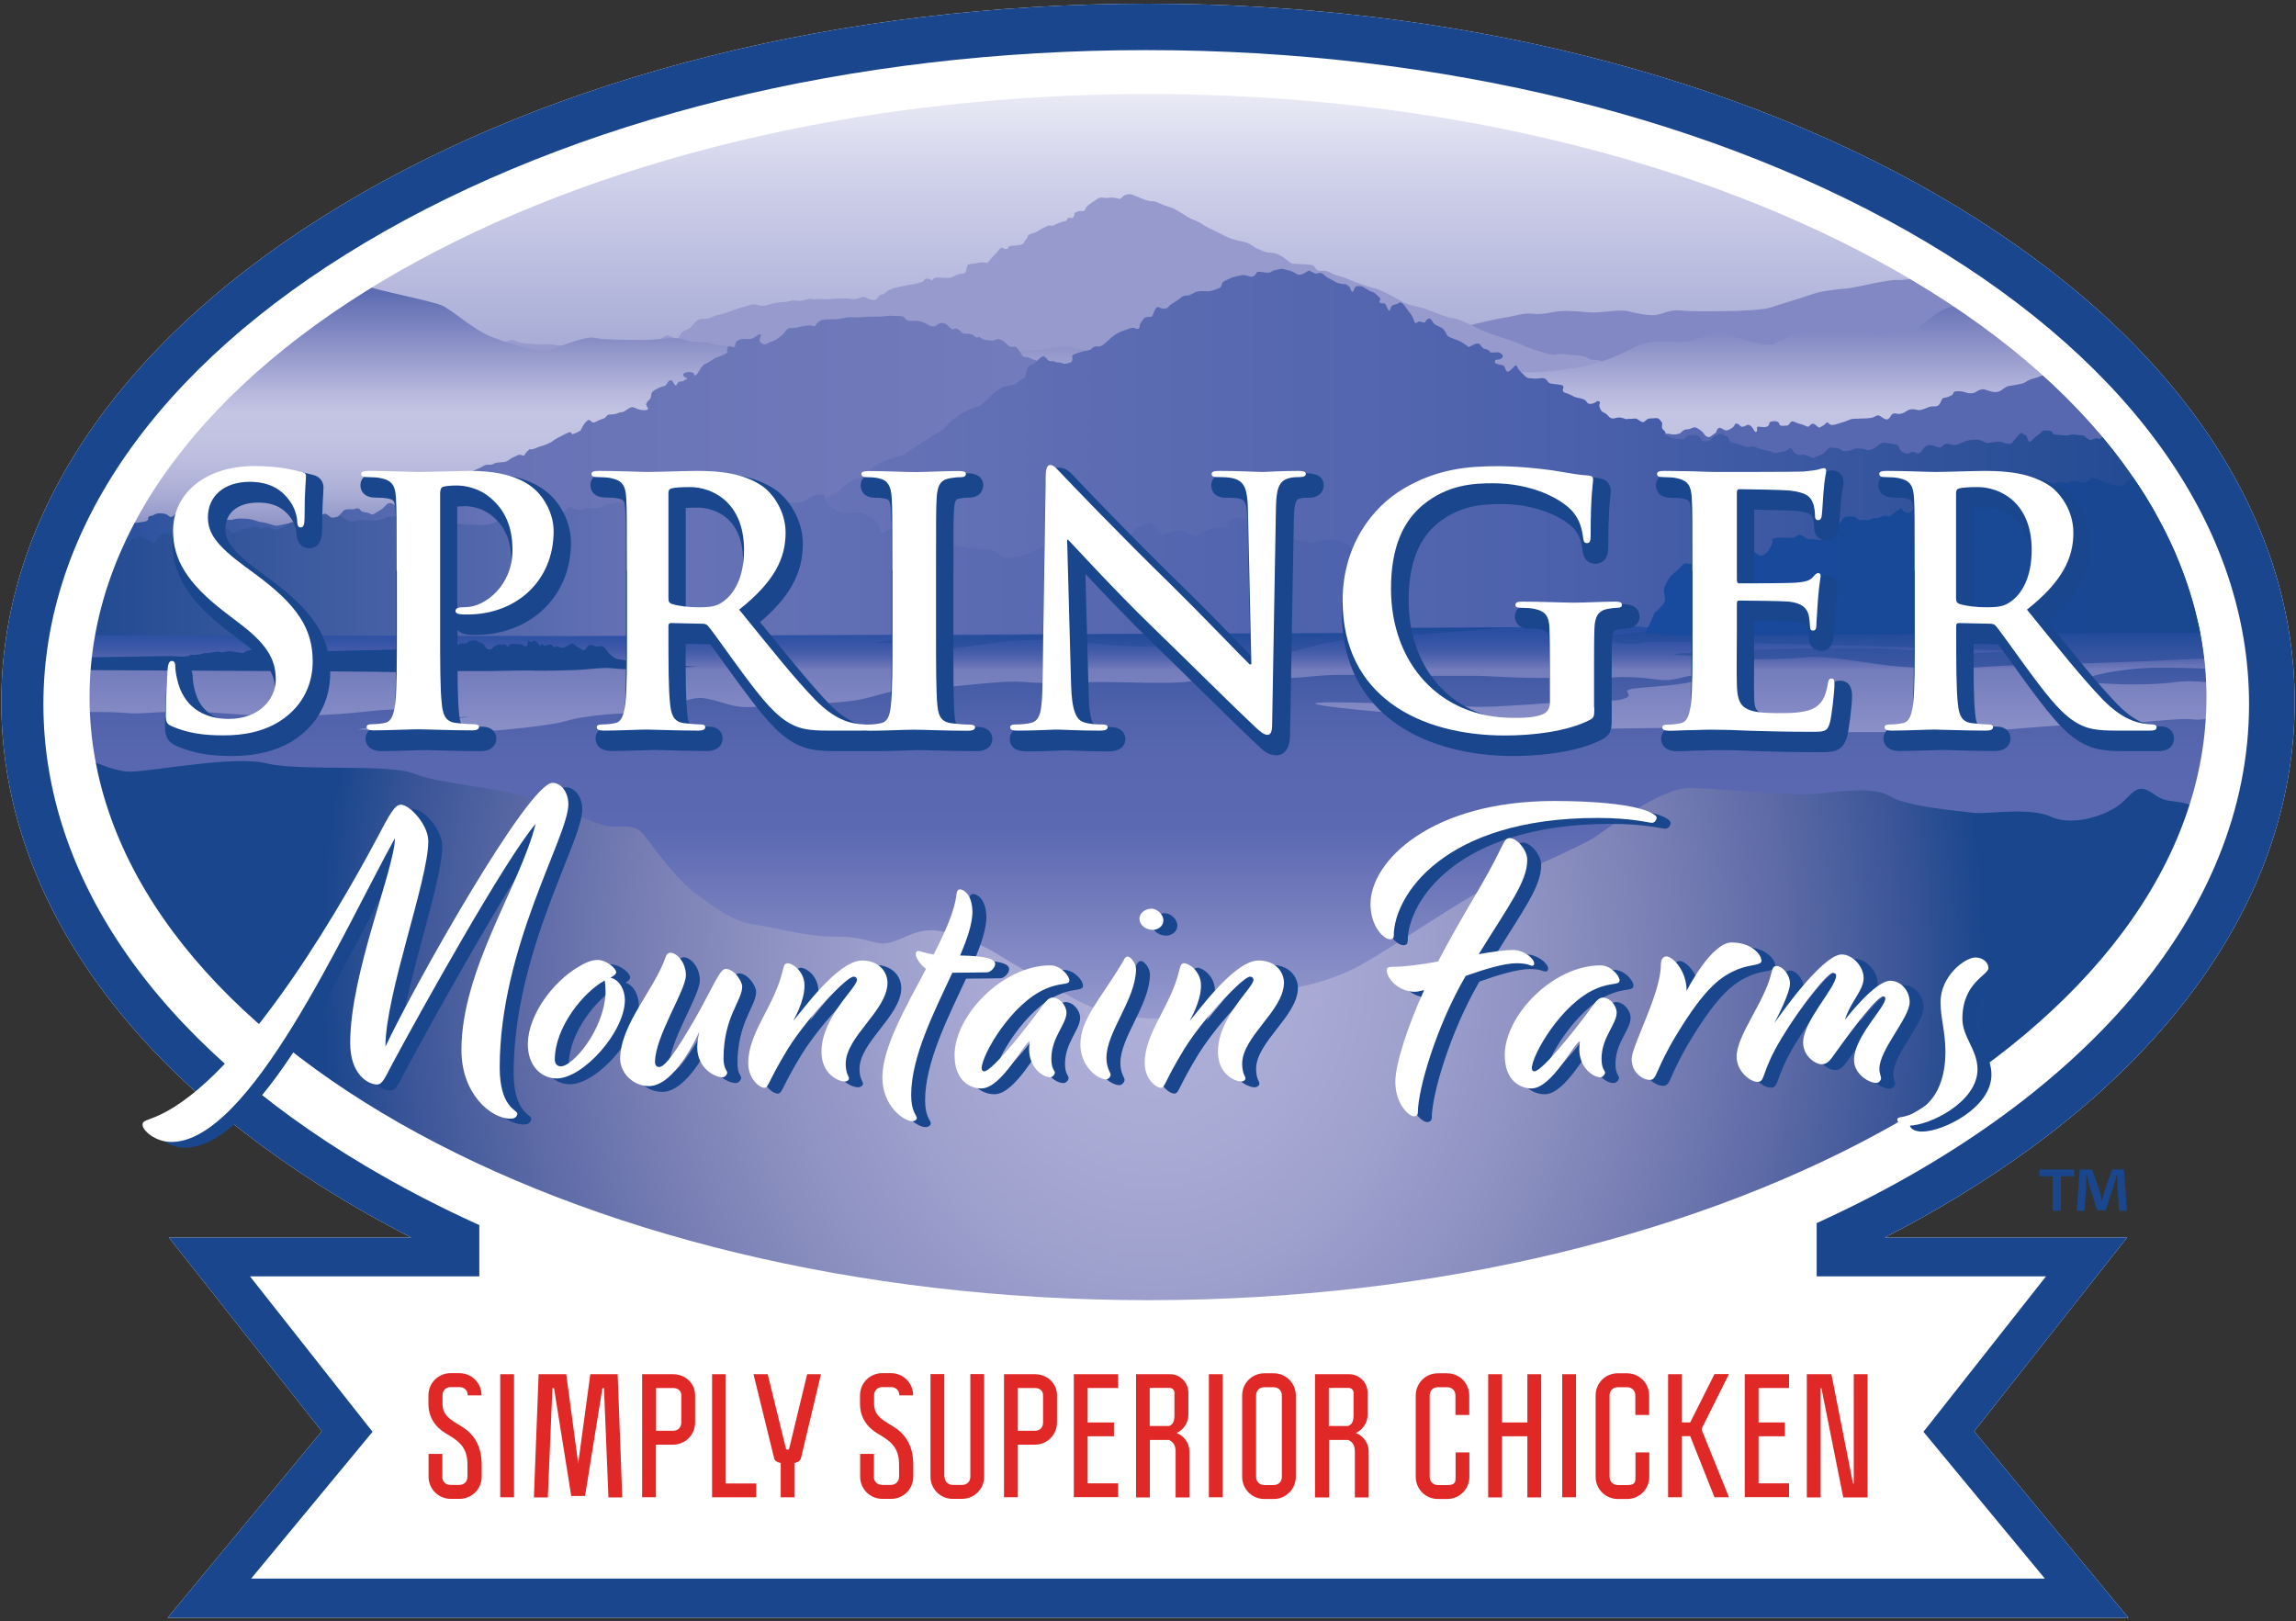 <?xml version="1.0" encoding="utf-8"?>
<!-- Generator: Adobe Illustrator 27.3.1, SVG Export Plug-In . SVG Version: 6.00 Build 0)  -->
<svg version="1.1" id="LOGO" xmlns="http://www.w3.org/2000/svg" xmlns:xlink="http://www.w3.org/1999/xlink" x="0px" y="0px"
	 viewBox="0 0 1746 1233" style="enable-background:new 0 0 1746 1233;" xml:space="preserve">
<rect x="0" y="0" width="1746" height="1233" fill="#333333" stroke="none"/>
<style type="text/css">
	.st0{fill:#FFFFFF;}
	.st1{fill:#19468D;}
	.st2{fill:#E02826;}
	.st3{clip-path:url(#SVGID_00000094579874492603612590000017156975042726181823_);}
	.st4{fill:url(#SVGID_00000163054672551078540400000011142674307833108398_);}
	.st5{fill:url(#SVGID_00000031910519339963587560000002264772297470996889_);}
	.st6{fill:url(#SVGID_00000134950766148455816350000000885744191840853904_);}
	.st7{fill:url(#SVGID_00000083058746946657659600000006849506740288338846_);}
	.st8{fill:#8288C3;}
	.st9{fill:#969ACD;}
	.st10{fill:url(#SVGID_00000130648248895177001720000017527912337784013483_);}
	.st11{fill:url(#SVGID_00000058564645695967743740000006160228813563540865_);}
	.st12{fill:#5767B0;}
	.st13{fill:url(#SVGID_00000059297457323032963810000013666011077484341891_);}
	.st14{fill:url(#SVGID_00000120546474698667997470000016016586294878714016_);}
	.st15{fill:url(#SVGID_00000080194469909850213910000006450219020987830185_);}
	.st16{fill:url(#SVGID_00000056413265553257900860000006873287309317737363_);}
	.st17{fill:#19468D;stroke:#19468D;stroke-miterlimit:10;}
</style>
<path class="st0" d="M1745,533.8c0-142.9-91.5-276.8-257.5-377.1C1323.2,57.4,1105,2.8,873,2.8c-231.9,0-450.2,54.6-614.5,153.9
	C92.5,256.9,1,390.9,1,533.8c0,142.9,91.5,276.8,257.5,377.1c17.4,10.5,35.5,20.6,54.1,30.1H128.4l116.3,147.4l-117.2,141.8h1491
	l-117.2-141.8L1617.6,941h-184.3c18.6-9.5,36.7-19.5,54.1-30.1C1653.5,810.6,1745,676.7,1745,533.8z"/>
<path class="st1" d="M1745,533.8c0-142.9-91.5-276.8-257.5-377.1C1323.2,57.4,1105,2.8,873,2.8c-231.9,0-450.2,54.6-614.5,153.9
	C92.5,256.9,1,390.9,1,533.8c0,142.9,91.5,276.8,257.5,377.1c17.4,10.5,35.5,20.6,54.1,30.1H128.4l116.3,147.4l-117.2,141.8h1491
	l-117.2-141.8L1617.6,941h-184.3c18.6-9.5,36.7-19.5,54.1-30.1C1653.5,810.6,1745,676.7,1745,533.8z M1381.5,965.5v5.1h174.4
	l-93.2,118.2l92.3,111.6H191l92.3-111.6l-93.2-118.2h174.4v-5.2V941v-9.4c-30.4-13.7-59.3-28.8-86.8-45.1
	C119.9,792.5,33,667.9,33,535.5c0-132.4,86.9-257.1,244.7-351c158.6-94.4,369.5-146.4,594-146.4c224.4,0,435.3,52,593.9,146.4
	c157.8,93.9,244.7,218.6,244.7,351c0,160.6-129,303.7-328.8,394.6V941V965.5z"/>
<g>
	<path class="st2" d="M336.3,1122.9c0,3.7,2.6,6.3,6.3,6.3h6.6c3.8,0,6.3-2.6,6.3-6.3v-9c0-14-7.1-18.3-16.5-23.9
		c-8.2-4.9-13.2-12.5-13.2-22.5v-6.4c0-9.4,7.5-16.9,16.9-16.9h6.6c9.4,0,16.9,7.5,16.9,16.9h-10.5c0-3.7-2.6-6.3-6.3-6.3h-6.6
		c-3.8,0-6.3,2.6-6.3,6.3v6.4c0,8.8,6.1,12.2,14.3,17.1c8.9,5.4,15.5,14,15.5,29.3v9c0,9.4-7.5,16.9-16.9,16.9h-6.6
		c-9.4,0-16.9-7.5-16.9-16.9v-17.3h10.5V1122.9z"/>
	<path class="st2" d="M390.9,1138.6h-10.5V1045h10.5V1138.6z"/>
	<path class="st2" d="M439.7,1112.9l9.2-67.9h20.8l3.5,93.7h-10.5l-3.4-83.1h-1.2l-13.2,82h-10.5l-13.1-82h-1.2l-3.5,83.1H406
		l3.6-93.7h21L439.7,1112.9z"/>
	<path class="st2" d="M528.6,1061.1v20.6c0,9.4-7.5,16.9-16.9,16.9h-12.9v40h-10.5V1045h23.4C521.1,1045,528.6,1051.8,528.6,1061.1z
		 M518.1,1081.7v-20.6c0-3.6-2.6-5.6-6.3-5.6h-12.9v32.5h12.9C515.5,1088.1,518.1,1085.5,518.1,1081.7z"/>
	<path class="st2" d="M551.9,1128.1h23.2v10.5h-33.6V1045h10.4V1128.1z"/>
	<path class="st2" d="M609.1,1108.9c-0.5,1.9-2.5,3.3-5,3.6v26.1h-10.4v-26.1c-2.5-0.4-4.7-1.6-5-3.6L573,1045h10.8l13.7,55.9
		c0,0,0.2,1.5,1.2,1.5h0.4c0.9,0,1.1-1.1,1.2-1.5l13.5-55.9h10.5L609.1,1108.9z"/>
	<path class="st2" d="M664.5,1122.9c0,3.7,2.6,6.3,6.3,6.3h6.6c3.7,0,6.3-2.6,6.3-6.3v-9c0-14-7.1-18.3-16.5-23.9
		c-8.2-4.9-13.2-12.5-13.2-22.5v-6.4c0-9.4,7.5-16.9,16.9-16.9h6.6c9.4,0,16.9,7.5,16.9,16.9h-10.5c0-3.7-2.6-6.3-6.3-6.3h-6.6
		c-3.7,0-6.3,2.6-6.3,6.3v6.4c0,8.8,6.1,12.2,14.3,17.1c8.9,5.4,15.5,14,15.5,29.3v9c0,9.4-7.5,16.9-16.9,16.9h-6.6
		c-9.4,0-16.9-7.5-16.9-16.9v-17.3h10.5V1122.9z"/>
	<path class="st2" d="M718.3,1122.9c0,3.7,2.6,6.3,6.3,6.3h7c3.8,0,6.3-2.6,6.3-6.3v-78h10.5v78c0,9.4-7.5,16.9-16.9,16.9h-7
		c-9.4,0-16.9-7.5-16.9-16.9v-78h10.5V1122.9z"/>
	<path class="st2" d="M803.8,1061.1v20.6c0,9.4-7.5,16.9-16.9,16.9H774v40h-10.5V1045h23.4C796.3,1045,803.8,1051.8,803.8,1061.1z
		 M793.2,1081.7v-20.6c0-3.6-2.6-5.6-6.3-5.6H774v32.5h12.9C790.7,1088.1,793.2,1085.5,793.2,1081.7z"/>
	<path class="st2" d="M850.3,1055.5h-23.2v26.2h20v10.5h-20v35.8h23.2v10.5h-33.7V1045h33.7V1055.5z"/>
	<path class="st2" d="M903.7,1059v16.9c0,6.1-3.8,11.5-9,13.8c5.7,2.1,9.8,7.6,9.8,14.1v34.9H894v-34.9c0-4.8-1.9-7.4-5-8.8h-14.6
		v43.7h-10.5V1045h25.9C897.4,1045,903.7,1051.3,903.7,1059z M893.1,1076.1V1059c0-2.1-1.8-3.6-3.9-3.6h-14.9v29h14.8
		C892.3,1083,893.1,1080.4,893.1,1076.1z"/>
	<path class="st2" d="M929.8,1138.6h-10.5V1045h10.5V1138.6z"/>
	<path class="st2" d="M961.5,1044.3h7c9.4,0,16.9,7.5,16.9,16.9v61.8c0,9.4-7.5,16.9-16.9,16.9h-7c-9.4,0-16.9-7.5-16.9-16.9v-61.8
		C944.6,1051.8,952.1,1044.3,961.5,1044.3z M961.5,1129.3h7c3.8,0,6.3-2.6,6.3-6.3v-61.8c0-3.7-2.6-6.3-6.3-6.3h-7
		c-3.8,0-6.3,2.6-6.3,6.3v61.8C955.2,1126.7,957.7,1129.3,961.5,1129.3z"/>
	<path class="st2" d="M1040,1059v16.9c0,6.1-3.8,11.5-9,13.8c5.7,2.1,9.8,7.6,9.8,14.1v34.9h-10.5v-34.9c0-4.8-1.9-7.4-5-8.8h-14.6
		v43.7H1000V1045h25.9C1033.7,1045,1040,1051.3,1040,1059z M1029.3,1076.1V1059c0-2.1-1.8-3.6-3.9-3.6h-14.9v29h14.7
		C1028.5,1083,1029.3,1080.4,1029.3,1076.1z"/>
	<path class="st2" d="M1093.4,1044.3h7c9.4,0,16.9,7.5,16.9,16.9v14.8h-10.5v-14.8c0-3.7-2.6-6.3-6.3-6.3h-7c-3.8,0-6.3,2.6-6.3,6.3
		v61.8c0,3.7,2.6,6.3,6.3,6.3h7.3c6.1,0,6.1-2.6,6.1-6.3v-18.5h10.5v18.5c0,9.4-7.5,16.9-16.9,16.9h-7c-9.4,0-16.9-7.5-16.9-16.9
		v-61.8C1076.6,1051.8,1084.1,1044.3,1093.4,1044.3z"/>
	<path class="st2" d="M1142.2,1081.7h19.3V1045h10.5v93.7h-10.5v-46.5h-19.3v46.5h-10.5V1045h10.5V1081.7z"/>
	<path class="st2" d="M1198.5,1138.6h-10.5V1045h10.5V1138.6z"/>
	<path class="st2" d="M1230.2,1044.3h7c9.4,0,16.9,7.5,16.9,16.9v14.8h-10.5v-14.8c0-3.7-2.6-6.3-6.3-6.3h-7c-3.8,0-6.3,2.6-6.3,6.3
		v61.8c0,3.7,2.6,6.3,6.3,6.3h7.3c6.1,0,6.1-2.6,6.1-6.3v-18.5h10.5v18.5c0,9.4-7.5,16.9-16.9,16.9h-7c-9.4,0-16.9-7.5-16.9-16.9
		v-61.8C1213.4,1051.8,1220.8,1044.3,1230.2,1044.3z"/>
	<path class="st2" d="M1278.9,1081.7h6.4l18.5-36.8h11l-20.7,41.4v1.1l20.7,51.2h-11l-18.5-46.5h-6.4v46.5h-10.4V1045h10.4V1081.7z"
		/>
	<path class="st2" d="M1360.5,1055.5h-23.2v26.2h20v10.5h-20v35.8h23.2v10.5h-33.7V1045h33.7V1055.5z"/>
	<path class="st2" d="M1409.1,1128.1h0.6V1045h10.5v93.7h-18.5l-16.6-83.1h-0.6v83.1H1374V1045h18.7L1409.1,1128.1z"/>
</g>
<g>
	<defs>
		<path id="SVGID_1_" d="M1678.2,533.2c0,256.3-361.6,464.1-807.6,464.1c-446,0-807.6-207.8-807.6-464.1
			c0-256.3,361.6-464.1,807.6-464.1C1316.6,69.1,1678.2,276.9,1678.2,533.2z"/>
	</defs>
	<clipPath id="SVGID_00000082329576189494843650000013324392347746294659_">
		<use xlink:href="#SVGID_1_"  style="overflow:visible;"/>
	</clipPath>
	<g style="clip-path:url(#SVGID_00000082329576189494843650000013324392347746294659_);">
		
			<linearGradient id="SVGID_00000169557775095738499760000006089044406788989867_" gradientUnits="userSpaceOnUse" x1="1041.634" y1="969.649" x2="1041.634" y2="1543.799" gradientTransform="matrix(1 0 0 1 -163.413 -949.816)">
			<stop  offset="0" style="stop-color:#FFFFFF"/>
			<stop  offset="0.199" style="stop-color:#D0D1EA"/>
			<stop  offset="0.586" style="stop-color:#8C92C8"/>
			<stop  offset="0.863" style="stop-color:#6873B7"/>
			<stop  offset="1" style="stop-color:#5A69B1"/>
		</linearGradient>
		
			<rect x="13.9" y="19.8" style="fill:url(#SVGID_00000169557775095738499760000006089044406788989867_);" width="1728.6" height="574.2"/>
		
			<radialGradient id="SVGID_00000170979513530766970690000001737041580159491517_" cx="1054.396" cy="1620.318" r="447.368" gradientTransform="matrix(1.418 0 0 1.643 -618.198 -1925.219)" gradientUnits="userSpaceOnUse">
			<stop  offset="0" style="stop-color:#AEB0D8"/>
			<stop  offset="0.151" style="stop-color:#ABACD6"/>
			<stop  offset="0.301" style="stop-color:#A0A2CE"/>
			<stop  offset="0.452" style="stop-color:#8F93C3"/>
			<stop  offset="0.603" style="stop-color:#7A80B5"/>
			<stop  offset="0.753" style="stop-color:#5E6BA7"/>
			<stop  offset="0.902" style="stop-color:#3A5597"/>
			<stop  offset="1" style="stop-color:#19468D"/>
		</radialGradient>
		
			<rect x="9.1" y="473.3" style="fill:url(#SVGID_00000170979513530766970690000001737041580159491517_);" width="1735" height="528.4"/>
		
			<linearGradient id="SVGID_00000033364473795623951230000015536447959781547154_" gradientUnits="userSpaceOnUse" x1="1037.915" y1="1423.687" x2="1037.915" y2="1724.335" gradientTransform="matrix(1 0 0 1 -163.413 -949.816)">
			<stop  offset="0" style="stop-color:#184797"/>
			<stop  offset="6.646991e-02" style="stop-color:#32529F"/>
			<stop  offset="0.149" style="stop-color:#455CA6"/>
			<stop  offset="0.241" style="stop-color:#5163AC"/>
			<stop  offset="0.35" style="stop-color:#5867B0"/>
			<stop  offset="0.52" style="stop-color:#5A69B1"/>
			<stop  offset="0.679" style="stop-color:#6F78BA"/>
			<stop  offset="1" style="stop-color:#969ACD"/>
		</linearGradient>
		<path style="fill:url(#SVGID_00000033364473795623951230000015536447959781547154_);" d="M45.5,566.4c0,0,35.3,20.4,53,20.4
			c17.6,0,78.6-12.5,104.3-6.3c25.7,6.3,93.1,0,112.4,7.9c19.3,7.8,67.4,11,89.9,18.8c22.5,7.8,43.3,17.3,54.6,20.4
			c11.2,3.1,22.5-3.1,30.5,7.8c8,11,24.1,32.9,38.5,43.9c14.5,11,30.5,22,43.3,23.5c12.8,1.6,41.7,9.4,59.4,9.4
			c17.6,0,22.5,1.5,35.3,4.7c12.8,3.1,22.5-7.9,38.5-9.4c16.1-1.6,44.9,12.6,54.6,18.8c9.6,6.3,45,26.6,59.4,34.5
			c14.5,7.8,54.6,20.4,86.7,9.4c32.1-11,40.1-18.8,54.6-17.3c14.4,1.6,48.2-4.7,73.8-18.8c25.7-14.1,77-50.2,97.9-59.6
			c20.9-9.4,70.6-31.3,80.3-37.7c9.6-6.2,49.8-37.6,72.2-37.6c22.4,0,73.9,6.2,93.1,4.7c19.3-1.6,46.6-6.3,59.4,1.6
			c12.8,7.9,51.3,11,62.6,12.5c11.2,1.6,43-4.7,60,3.1c17,7.8,42.7-1.6,52.3-9.4c9.7-7.9,12.8-17.3,25.7-7.9
			c12.8,9.4,17.6,1.6,36.9,12.6c19.3,11,19.3,9.4,28.9,20.3c9.6,11,19.2,6.3,25.7,7.9c6.4,1.6,11.2-15.7,11.2-15.7l1.6-56.4
			l-4.9-98.8H7C7,473.9,18.2,541.3,45.5,566.4z"/>
		
			<linearGradient id="SVGID_00000100346481418157106130000006719368001174977413_" gradientUnits="userSpaceOnUse" x1="1036.205" y1="1418.37" x2="1036.205" y2="1506.565" gradientTransform="matrix(1 0 0 1 -163.413 -949.816)">
			<stop  offset="0" style="stop-color:#274EA2"/>
			<stop  offset="0.131" style="stop-color:#2A4FA2"/>
			<stop  offset="0.221" style="stop-color:#3454A5"/>
			<stop  offset="0.299" style="stop-color:#425BA9"/>
			<stop  offset="0.369" style="stop-color:#5466AF"/>
			<stop  offset="0.435" style="stop-color:#6A75B8"/>
			<stop  offset="0.46" style="stop-color:#737CBC"/>
			<stop  offset="1" style="stop-color:#8B90C7"/>
		</linearGradient>
		<path style="fill:url(#SVGID_00000100346481418157106130000006719368001174977413_);" d="M18.7,520.3c0,0,11.2,18.8,22.5,20.3
			c11.2,1.6,38.5,0,54.6,1.6c16.1,1.5,28.9-3.1,70.6,0c41.7,3.1,43.3,3.1,78.6,1.5c35.3-1.5,51.4-6.2,62.6-3.1
			c11.2,3.1,24.1,6.3,43.3,4.7c19.3-1.6-19.3,3.2-40.1,4.7c-20.9,1.6-38.5,4.7-38.5,4.7s77,1.6,89.9,1.6c12.9,0,57.8-4.7,67.4-7.8
			c9.7-3.2,33.7-6.3,56.2-6.3c22.5,0,35.3-14.1,51.4-11c16.1,3.1,19.3,7.8,38.5,6.2c19.3-1.6,62.6-1.6,81.9-6.2
			c19.3-4.7,24.1-7.9,44.9-7.9c20.9,0,57.8-6.3,75.4-4.7c17.6,1.6,44.9,0,61,0c16,0,48.1,1.5,62.6,0c14.4-1.6,43.3-7.8,57.8-4.7
			c14.4,3.1,25.7,1.6,43.3,0c17.7-1.6,46.6,0,61,0c14.4,0,48.1,0,57.7,0c9.7,0,25.7,1.6,49.8,1.6c24.1,0,35.3,1.5,51.3,0
			c16.1-1.6,27.3,0,40.1,1.5c12.9,1.6,24.1-6.3,27.3-1.5c3.2,4.7-28.9,6.2-44.9,7.8c-16,1.6,0,4.7-9.6,7.9c-9.6,3.1-9.6,0-32.1,1.6
			c-22.5,1.6-61,4.7-77,4.7c-16.1,0-106-4.7-123.6-3.1c-17.6,1.6,65.8,9.4,91.5,9.4c25.7,0,1.6,7.9-12.8,7.9
			c-14.4,0,73.8,3.1,93.1,3.1c19.2,0,144.4-3.1,165.3,0c20.9,3.1,124.9,1.6,153.2,1.6c28.2,0,73.2-6.3,89.2-4.7
			c16,1.6,73.8-6.3,85.1-4.7c11.2,1.6,20.9-4.7,38.5-3.2c17.7,1.6,32.1-1.5,30.5-7.8c-1.6-6.3,9.6-14.1-9.6-12.6
			c-19.3,1.6-49.7-7.8-72.2-4.7c-22.5,3.1-54.6,1.5-67.4,0c-12.8-1.6,22.5-11,54.6-11c32.1,0,51.4,1.6,69,1.6
			c17.6,0,40.2-15.7,19.3-12.5c-20.9,3.1-135.5,7.8-152.5,7.8c-17,0-57.8,1.6-77,3.1c-19.2,1.6-49.8,0-64.2-1.6
			c-14.4-1.6-46.5-7.8-62.6-6.3c-16.1,1.6-35.3,1.6-51.4,1.6c-16,0-19.3-1.6-44.9-3.2c-25.7-1.6,75.4-4.7,75.4-4.7s67.4-1.5,86.7,0
			c19.3,1.6,56.2,3.1,62.6,3.1c6.4,0,30.5-1.6,30.5-1.6s-272.8-9.4-284.1-6.3c-11.2,3.2-27.3-1.6-33.7-3.1
			c-6.4-1.6,56.2-7.8,67.4-6.3c11.3,1.6,48.1,0,61,0c12.8,0,38.5-1.6,46.5-3.1c8-1.6-136.4-1.6-160.5-3.2
			c-24.1-1.6-158.9,11-194.2,12.5c-35.3,1.6-51.4,14.1-75.5,12.5c-24.1-1.6-81.9-6.2-81.9-6.2s-20.9,0-36.9-1.6
			c-16-1.6-46.5-4.7-67.4-3.1c-20.9,1.6-43.4,6.3-54.6,6.3c-11.2,0-40.1-4.7-51.4-4.7c-11.2,0,46.5-4.7,61-4.7
			c14.4,0,91.5-1.6,99.5-1.6c8,0-12.8-11-35.3-11c-22.5,0-784.9-3.1-784.9-3.1L18.7,520.3z"/>
		<path class="st8" d="M1113.1,248.5c0,0,23.2-5.9,30.8-6.9c7.6-1,14.1-3.9,21.7-3c7.6,1,14.2-1.5,21.2-2c7.1-0.5,16.2,0.5,22.7,1
			c6.6,0.5,22.7-2.5,28.3-1c5.6,1.5,15.2,3.5,20.8,3c5.5-0.5,11.1-4.5,20.2-3.5c9.1,1,23.7,0.5,33.3,0.5c9.6,0,28.8-1,33.3-2.5
			c4.6-1.5,28.8-8.9,34.4-10.9c5.5-2,19.7-3.5,25.3-3.9c5.5-0.5,31.3-6.9,37.4-6.4c6.1,0.5,17.7-2,24.8-4.9
			c7.1-3,24.8-8.4,30.8-10.9c6.1-2.5,23.2-6.4,27.8-6.4c4.5,0,27.6,0.5,34.2-1c6.7-1.5,41-3,46.6-4c5.6-0.9,8.1,0,17.2-1.5
			c9.1-1.5,21.2-3,31.8-4.9c10.6-2,27.8-6.9,34.4-6c6.6,1,16.7,2,27.3,0c10.6-1.9,16.1-5.4,16.1-5.4l6-4v186.6h-630.1L1113.1,248.5z
			"/>
		<path class="st9" d="M1219.6,275.3c0,0-3.3-1.6-6-1.6c-2.7,0-4.3,0-6.5-1.6c-2.2-1.6-8.1-2.1-10.9-2.1c-2.7,0-9.8-1.6-12.5-0.5
			c-2.7,1.1-9.2-1.1-17.3-3.7c-8.1-2.7-9.8-4.2-17.4-6.9c-7.6-2.6-15.2-4.8-20.1-6.9c-4.9-2.1-10.8-5.3-13.6-6.4
			c-2.7-1.1-6.5-3.2-10.8-3.7c-4.4-0.5-10.3-3.2-19-6.4c-8.7-3.2-13.6-2.6-20.6-6.9c-7.1-4.2-16.8-9-20-9.5
			c-3.3-0.5-15.2-4.8-18.4-6.3c-3.3-1.6-8.7-3.2-10.9-3.7c-2.2-0.6-5.4-3.2-8.7-3.2c-3.3,0-4.9,0.6-6.5-2.1c-1.7-2.7-2.7-2.1-6-2.7
			c-3.2-0.5-6,0-8.6-0.5c-2.7-0.5-1.7,1.6-7.6-3.2c-6-4.8-9.8-5.3-12.5-5.3c-2.7,0-5.4-1.1-9.8-3.2c-4.3-2.1-5.4-4.2-11.4-5.3
			c-6-1.1-10.3-2.6-15.2-5.3c-4.9-2.6-12.5-5.8-15.2-7.9c-2.7-2.1-8.1-3.7-10.8-5.3c-2.7-1.6-5.4-3.7-8.7-5.3c-3.2-1.5,2.2,0-6-2.6
			c-8.1-2.6-9.2-4.2-11.9-4.2c-2.7,0-3.2,0-8.6-2.1c-5.4-2.1-7.6-3.7-10.3-3.2c-2.7,0.5-3.3,1-4.9,2.7c-1.6,1.6-1.6,0.5-5.4,0
			c-3.8-0.5-5.4,0.5-8.1,0c-2.7-0.5-3.8,0-6,1.6c-2.2,1.6-6,3.7-7.1,5.3c-1.1,1.6-1.1,3.7-3.8,3.2c-2.7-0.5-5.4,1.6-5.4,1.6
			s0,4.2-2.7,3.7c-2.7-0.5-2.2,0-3.2,1.6c-1.1,1.6-0.5,0-6,2.1c-5.4,2.1-1.6,1.6-5.4,2.1c-3.8,0.5,1.1-1.6-3.8,0.5
			c-4.9,2.1-7.1,4.2-9.2,4.8c-2.2,0.5-5.4,1.6-5.4,3.2c0,1.6-2.2,2.6-2.7,4.3c-0.6,1.6-2.2,1.6-4.9,2.1c-2.7,0.5-6.5,0-7,1.6
			c-0.5,1.6-2.7,1.6-4.3,0.5c-1.6-1-2.7,1.6-4.3,3.2c-1.6,1.6-2.7,2.7-4.9,5.3c-2.1,2.6-2.1,3.2-4.3,2.6c-2.2-0.5-4.9,0-6.5,0.5
			c-1.6,0.5-6.5,0-7.1,2.1c-0.5,2.1-0.5,5.8-3.2,5.8c-2.7,0-4.3,0.5-7,2.1c-2.7,1.6-4.4,1.1-7.6,1.1c-3.2,0-6.5-1.1-8.1,1.1
			c-1.6,2.1-1.1-0.5-4.3-0.5c-3.2,0-1.6,1.6-4.3,2.6c-2.7,1.1-6.5,1.6-9.2,2.1c-2.7,0.5-8.2,1.6-10.3,2.1c-2.2,0.5-6,2.1-6,2.1
			s-2.2,2.6-4.9,3.2c-2.7,0.5-2.7,2.7-4.3,3.7c-1.6,1-4.9,0-7.1-1.1c-2.2-1.1-2.7-1.1-5.4,0c-2.7,1.1-4.9,1.1-8.1,0.5
			c-3.3-0.5-5.4,0-8.7,0c-3.2,0-4.9,0.5-8.7,0.5c-3.8,0-4.9-0.5-8.1,0c-3.2,0.5-1.6-1.1-5.9,0c-4.3,1-6,1.6-9.2,1
			c-3.2-0.5-5.9,1.1-8.7,1.1c-2.7,0-7,0.5-10.3,1.6c-3.3,1-5.9,1.6-8.7,1c-2.7-0.5-2.7-1.6-8.1,0c-5.4,1.6-9.7,2.7-13.5,4.3
			c-3.8,1.6-10.8,3.2-12.5,3.7c-1.6,0.5-3.2,2.1-7,2.1c-3.8,0-4.9,0-7.6,2.6c-2.7,2.7-2.7,4.2-6.5,5.8c-3.8,1.6-3.3,1.6-4.9,3.7
			c-1.6,2.1-0.6,4.2-5.4,2.1c-4.9-2.1-3.8-2.1-7.6,0c-3.8,2.1-3.8,4.2-8.7,7.4c-4.9,3.2-15.2,3.7-20.6,2.6c-5.4-1-20.1-0.5-21.7-2.1
			c-1.6-1.7-9.8-2.2-11.9-1.7c-2.2,0.6-9.8,0-13.6,0c-3.8,0-7.6-1.1-10.8-1.1c-3.3,0-6,0.5-11.4,0c-5.4-0.5-8.1-0.5-11.9-1.6
			c-3.8-1.1-1.6-2.7-8.1-0.5c-6.5,2.1-4.9,0-10.3,3.7c-5.4,3.7-66.2,85.8,38.5,91.1c104.7,5.3,531.9,0,531.9,0s174-8.5,182.7-16.4
			c8.7-7.9,84-10.6,84-10.6l64.5-16.9L1219.6,275.3z"/>
		
			<linearGradient id="SVGID_00000142869324595617325550000008990107256895606698_" gradientUnits="userSpaceOnUse" x1="1013.307" y1="1405.837" x2="1013.307" y2="1157.057" gradientTransform="matrix(1 0 0 1 -163.413 -949.816)">
			<stop  offset="0" style="stop-color:#184797"/>
			<stop  offset="3.840310e-02" style="stop-color:#3855A0"/>
			<stop  offset="0.104" style="stop-color:#5E6CAE"/>
			<stop  offset="0.173" style="stop-color:#7B83BB"/>
			<stop  offset="0.243" style="stop-color:#9398C8"/>
			<stop  offset="0.316" style="stop-color:#A8ABD4"/>
			<stop  offset="0.393" style="stop-color:#B7B9DC"/>
			<stop  offset="0.475" style="stop-color:#C1C2E2"/>
			<stop  offset="0.573" style="stop-color:#C4C5E3"/>
			<stop  offset="0.641" style="stop-color:#B4B6DC"/>
			<stop  offset="0.777" style="stop-color:#8D92C8"/>
			<stop  offset="0.967" style="stop-color:#5566AF"/>
			<stop  offset="0.994" style="stop-color:#4C61AC"/>
		</linearGradient>
		<path style="fill:url(#SVGID_00000142869324595617325550000008990107256895606698_);" d="M10.7,222.4c0,0,28.9-1.5,44.9-3.1
			c16-1.6,38.5-6.3,53-3.1c14.5,3.1,22.5-3.1,35.3-4.7c12.9-1.6,57.8-6.3,70.6-3.2c12.8,3.2,53,3.2,61,7.8
			c8,4.7,54.6,12.5,62.6,17.2c8,4.7,22.5,17.2,33.7,22c11.2,4.7,38.5,14.1,46.5,11c8-3.1,27.3-11,33.7-9.4
			c6.4,1.6,28.9,1.6,38.5,1.6c9.6,0,24.1-3.1,30.5,0c6.4,3.1,9.6,0,20.9,3.1c11.2,3.2,36.9,0,46.5,3.2c9.6,3.1,97.9,7.8,120.4,9.4
			c22.4,1.6,33.7-3.1,49.7-4.7c16.1-1.6,16.1-3.2,27.3-3.2c11.2,0,25.7-4.7,30.5-1.6c4.8,3.1,303.3,14.1,324.2,17.2
			c20.9,3.1,44.9,0,62.6-3.1c17.7-3.1,32.1-11,41.7-15.7c9.7-4.7,20.9-3.2,33.7-3.2c12.8,0,25.7-9.4,33.7-6.3
			c8,3.1,30.5,11,36.9,7.8c6.4-3.1,16.1-9.4,30.5-9.4c14.5,0,32.1,0,40.2,1.6c8,1.6,30.5,0,36.9-3.1c6.4-3.1,20.5-20.3,34.3-17.2
			c13.8,3.2,33.1,4.7,41.1,11c8,6.3,12.5,7.8,26.3,9.4c13.8,1.6,29.9-3.1,41.1,3.1c11.2,6.3,28.9,9.4,35.3,15.7
			c6.4,6.3,3.2,15.7,20.9,20.4c17.6,4.7,6.4-4.7,24,11c17.7,15.7,11.3,117.6,11.3,117.6L7.5,456L10.7,222.4z"/>
		
			<linearGradient id="SVGID_00000051380167505800593860000007821557000463168164_" gradientUnits="userSpaceOnUse" x1="169.764" y1="1307.842" x2="971.431" y2="1307.842" gradientTransform="matrix(1 0 0 1 -163.413 -949.816)">
			<stop  offset="0" style="stop-color:#184797"/>
			<stop  offset="0.466" style="stop-color:#6773B6"/>
			<stop  offset="1" style="stop-color:#737CBC"/>
		</linearGradient>
		<path style="fill:url(#SVGID_00000051380167505800593860000007821557000463168164_);" d="M808,280.7c0,0-8-3.1-10.1-3.1
			c-2.1,0-6.4-1.5-9.1-3.1c-2.6-1.6-1,0-5.3-2.1c-4.3-2.1-4.3,0.5-6.4-2.6c-2.1-3.1-3.7-6.2-5.8-6.2c-2.1,0-2.7,1.1-5.9-2.1
			c-3.2-3.1-4.8-3.6-6.4-3.6c-1.6,0-3.2,1.5-5.3,1.1c-2.2-0.5-5.3,0-8-2.1c-2.7-2.1-1.6,1-3.7-0.5c-2.1-1.6-2.7-2.6-5.9-2.6
			c-3.2,0-3.7,0-5.3-1.6c-1.6-1.6-3.7-3.1-5.3-2.1c-1.6,1.1-3.2-1-4.8-2.6c-1.6-1.5-3.7-2.6-6.4-1.5c-2.7,1.1-2.1,2.6-5.3,2.1
			c-3.2-0.5-3.7-1.5-5.9-2.6c-2.1-1-4.8-1.6-7.4-1.6c-2.7,0-5.3,0.5-6.9-1c-1.6-1.6-0.5-2.6-6.4-2.6c-5.8,0-3.7-0.5-8,0
			c-4.2,0.5-5.3,0.5-11.2,0.5c-5.9,0-6.9,0.5-10.6,0.5c-3.7,0-6.9-0.5-10.6,0.5c-3.7,1-5.9,1-9.1,1c-3.2,0-7.5,0-9,1
			c-1.6,1-2.7,2.1-3.7,3.6c-1,1.6-2.6,0-4.2,0c-1.6,0-5.8,0.5-9.6,1.6c-3.7,1-6.4-0.5-8.5,2.1c-2.1,2.6-1.6,2.6-3.7,4.2
			c-2.1,1.5-3.7,3.1-6.4,4.1c-2.7,1.1-3.2,1.1-4.8,2.1c-1.6,1-5.3-0.5-5.3-2.6c0-2.1,2.7-6.2-1.1-4.2c-3.7,2.1-3.7,3.1-8,3.1
			c-4.2,0-4.2-0.5-7.5,1.1c-3.2,1.5-1,5.2-3.2,5.2c-2.1,0-3.7-2.6-4.8,1.1c-1.1,3.6,1.6,2.1-1.1,3.6c-2.7,1.6-8.5,3.6-8.5,3.6
			s-5.3,3.7-6.9,4.2c-1.6,0.5-1.1,0.5-2.7,2.1c-1.6,1.6-0.5,1-2.1,3.1c-1.6,2.1-1.6,3.1-3.2,3.6c-1.6,0.5,0.5-1-2.1-2.1
			c-2.7-1-7.5,0-6.9,2.1c0.5,2.1,4.8,2.1,2.1,3.1c-2.6,1-1.1,1.6-4.2,1.6c-3.2,0-2.7,4.7-4.3,2.6c-1.6-2.1-2.1-4.7-4.3-3.1
			c-2.1,1.6-1.6,3.6-4.2,4.1c-2.7,0.5-6.9,2.6-8.5,4.2c-1.6,1.6-0.5,4.2-2.1,5.7c-1.6,1.5-2.1,2.1-2.7,3.6c-0.5,1.6,4.3,4.7-1.6,4.7
			c-5.8,0-7.4-3.1-10.1-2.1c-2.7,1-4.8,3.6-6.9,3.6c-2.1,0-2.6,1-5.8,1.6c-3.2,0.5-4.3-0.5-5.9,1.6c-1.6,2-2.1,1.5-4.8,2.6
			c-2.6,1-4.8,3.1-6.4,1.5c-1.6-1.5-2.1-2.1-4.2,0c-2.2,2.1-4.3,6.8-4.3,6.8s-3.7,2.1-5.9,2.6c-2.1,0.5,1.1-3.6-5.8,0
			c-6.9,3.6-4.3,2.1-6.9,3.6c-2.7,1.6-2.7,2.1-4.8,3.1c-2.1,1-4.8,2.1-6.9,2.6c-2.1,0.5-2.1,1-5.8,2.1c-3.7,1.1-0.5-1.5-3.7,1.1
			c-3.2,2.6-2.1,4.7-4.8,3.6c-2.7-1-2.7,0-6.4,1.5c-3.7,1.6-3.7,3.1-6.9,3.6c-3.2,0.5-2.1,0-5.3,0.5c-3.2,0.5-2.7,1.6-5.8,1.6
			c-3.2,0-3.2,0-5.9,1.6c-2.7,1.5-3.2,1.5-6.9,3.1c-3.7,1.5-6.4,3.6-8.5,4.7c-2.1,1.1-10.6,1.1-11.7,3.6c-1.1,2.6,0.5,3.6-1.6,4.2
			c-2.1,0.5-5.8,1.5-8,1.1c-2.1-0.6-6.4,2.6-7.5,4.7c-1.1,2.1,1.6,5.7-1.1,4.7c-2.7-1-2.1-2.6-4.8-3.6c-2.7-1.1-4.8-1.1-5.3,1
			c-0.5,2-0.5,2.6-2.6,4.1c-2.1,1.6-0.5,4.2-3.7,3.7c-3.2-0.5-4.8-3.1-7.5-3.7c-2.6-0.5-3.7,1.6-5.3,3.1c-1.6,1.6-2.7,2.1-5.3,3.7
			c-2.7,1.5-2.7,2.6-5.8,1c-3.2-1.5-4.8,0-6.9-2.6c-2.1-2.6-3.2-0.5-5.9-0.5c-2.7,0-5.9-0.5-7.4,1.6c-1.6,2.1-3.7,3.6-5.3,5.7
			c-1.6,2.1-15.4,10.9-19.2,10.9c-3.7,0-4.8-3.6-6.4-5.2c-1.6-1.5-4.8-1.5-7.5-2.1c-2.7-0.5-3.7,0-6.4,0.5c-2.7,0.5-5.3,1.5-6.9,1
			c-1.6-0.5-8-2.6-10.1-2.6c-2.1,0-5.2-2.1-11.2-2.6c-6-0.5-8.5,0-10.1,0.5c-1.6,0.5-4.2,0.5-6.4,0c-2.1-0.5-5.9-4.2-9.6-4.2
			c-3.8,0-11.2-1-13.8-1s-6.9,1.6-8.5,0.5c-1.6-1-4.2-1.5-6.4,1c-2.1,2.6-3.7,2.1-5.3,0.5c-1.6-1.6-8-2.1-10.1-0.5
			c-2.1,1.6-4.8,0.5-4.8,2.6c0,2.1-1.1,2.6-4.8,3.1c-3.7,0.5-6.4,1-8,0c-1.6-1,0.5-3.6-5.8-2.6c-6.4,1.1-14.9,3.7-16.5,2.6
			c-1.6-1-5.9-1-8-1c-2.1,0-5.3,1-8,0.5c-2.6-0.5-12.8-3.6-15.4-3.1c-2.6,0.5-3.7,10.4-5.3,12.4c-1.6,2.1-4.3,4.7-6.9,3.7
			c-2.7-1-3.7,0-5.9,1c-2.1,1.1,1.1,1.1-6.9,2.1c-8,1.1-7.5,1.6-10.1,3.1c-2.6,1.6-4.8,6.8-4.8,6.8l8,53.6h82.5l649.5-31.2
			L808,280.7z"/>
		<path class="st12" d="M1256.7,334.2c0,0,9.1-5.3,12.5-4.3c3.4,1,7.5,0.3,8.8-0.7c1.4-1,2-2.7,5.1-2.7c3,0,4.7-2.6,7.4-1
			c2.7,1.6,4.1,2.6,5.4,4.6c1.4,2,3.4,3,5.1,1.7c1.7-1.3,4.1-3,4.1-3s0.7-4.9,4.1-3c3.3,2,4,2,7.4,0c3.4-2,2.1-4.3,4.4-3.6
			c2.4,0.7,2.1,2.7,4.4,2.3c2.3-0.3,3-2,4.7-1.3c1.7,0.7,1.6,1,2.7,2.3c1,1.3,1.7,3.9,3.1,2.6c1.3-1.3-1.4-4,2-3.6
			c3.4,0.4,5.1,0.7,6.7-0.7c1.7-1.3-0.3-2.6,2.7-3.3c3-0.6,4.1,0,5.1,0.7c1,0.7,0,3,4,2.6c4.1-0.3,3.1,0,4.4-1.6
			c1.3-1.7,1.7-2.3,4-1.3c2.3,1,4,1.6,5.8,2c1.7,0.3,4,2.3,5.1,1.3c1-1,2-2.6,4-1.7c2,1,1.7,1.7,3,2.3c1.4,0.6,0.3,0.6,3.4-1
			c3-1.6,2.7-3.3,4-2.3c1.4,1,1.7,2,4.1,1.6c2.4-0.3,5.4-1.6,8.1-2.3c2.7-0.7,4.7-2.3,7.4-2.3c2.7,0,5.8-0.3,7.1-0.3
			c1.4,0,5.7,0,8.1-1c2.4-1,3-2.3,6.1,0c3.1,2.3,4.7,2.3,6.1,0.3c1.3-2,2-3.6,4.7-3c2.7,0.7,5.1,0,7.1-1.3c2-1.3,3.1-2,5.4-2
			c2.4,0,3.7,0.7,5.1,0.7c1.4,0,4.1-1,7.4-2.3c3.4-1.4,6.1,0.7,8.1-2.3c2-3,1.4-4.6,4.1-4.9c2.7-0.4,1.7-0.4,4.7-1.6
			c3-1.3,0.1-3.3,5.3-3.3c5.2,0,5.8,1.6,9.6,1.6c3.7,0,4-1.6,7.1-2.6c3.1-1,3.4-0.3,5.4,0.3c2,0.7,5.8,2,8.8,1c3-1,5-3.9,7.8-4.3
			c2.7-0.3,10.1-1.6,11.5-2.3c1.3-0.7,3.7-2.6,7.1-3.3c3.4-0.7,7.4-3,10.3-3c2.9,0,5.9,1,9.9,0c4.1-1,5.1-1.6,8.1-0.6
			c3.1,1,7.4,2.6,10.5,3.6c3,1,7.7,2.6,9.1,2.6c1.4,0,1.4,0,4.7,1.6c3.4,1.7,5.4,3.3,7.8,3.6c2.4,0.3,3,2,6,3.6c3,1.6,4.7,1,7.4,2.6
			c2.7,1.7,5.4,4,7.1,4c1.7,0,3.1-0.3,6.4,0c3.3,0.3,5,0.3,6.7,2c1.7,1.6,4.4,4.3,5.7,5.3c1.4,1,3.4,0,6.4,1.3
			c3.1,1.3,4.8,1.7,6.4,2.3c1.7,0.6,5.8,1,7.8,1.6c2,0.7,1.7-1,5.1,2.6c3.4,3.7,4.1,12.6,4.1,12.6v13.5l-417.2,35L1256.7,334.2z"/>
		
			<linearGradient id="SVGID_00000042016182122392060900000004498326363076905638_" gradientUnits="userSpaceOnUse" x1="770.272" y1="1292.961" x2="1891.852" y2="1292.961" gradientTransform="matrix(1 0 0 1 -163.413 -949.816)">
			<stop  offset="1.631663e-02" style="stop-color:#6773B6"/>
			<stop  offset="0.517" style="stop-color:#4C61AC"/>
			<stop  offset="1" style="stop-color:#19468D"/>
		</linearGradient>
		<path style="fill:url(#SVGID_00000042016182122392060900000004498326363076905638_);" d="M1728.4,297.4c0,0-3,1.1-4.1,2.2
			c-1.1,1.1-2.6,0.7-4.5,0.3c-1.8-0.3-2.2-4.7-4.5-4.4c-2.2,0.4-7.8,1.8-7.8,3.3c0,1.5,0.7,5.8-0.4,6.9c-1.1,1.1-2.9-0.7-4.1-0.3
			c-1.1,0.3-3.7,3.6-3.7,3.6s-3,1.4-5.2,0.7c-2.2-0.7-6.7,0.4-6.7,0.4s-2.6,3.3-2.6,5.8c0,2.5-2.2,4-3.3,1.4c-1.1-2.6-3.4-5.4-3-0.7
			c0.3,4.7-1.5,7.3-1.5,8.4c0,1.1-3.7-1.8-4.8-2.9c-1.1-1.1-2.7-2.6-4.1-2.6s-3-0.4-4.1,0.7c-1.1,1.1-0.4,2.5-2.2,1.8
			c-1.9-0.7,0.4,0.7-1.9-0.7c-2.2-1.4-3-3.3-4.1-1.1c-1.1,2.2-1.5,2.5-2.9,4.7c-1.5,2.2-1.9,3.3-4.1,3.3c-2.2,0-3.7-2.9-5.9,0
			c-2.3,2.9-5.2,8.4-6.7,8c-1.5-0.4-4.5-0.4-5.9,0c-1.5,0.4-6,0.4-7.1-0.4c-1.1-0.7-4.8-2.5-5.9-3.7c-1.1-1.1-5.2-5.8-6.3-4.7
			c-1.1,1.1-5.2,1.8-5.2,1.8s-2.6-4.3-4.5-1.5c-1.9,2.9-2.2,4.8-4.1,5.8c-1.9,1.1-1.4-0.7-4.1,0c-2.6,0.8-2.6,1.8-5.2,0.4
			c-2.6-1.4-2.2-2.9-5.2-2.9c-3,0-5.2-1.1-8.2-0.4c-3,0.7-3.3,0.7-5.6,0.4c-2.2-0.4-7.8-0.4-7.8-1.1c0-0.7-0.4-2.5-3.8-2.5
			c-3.3,0-3.3-0.4-4.8,1.1c-1.5,1.4-3.4,2.9-5.2,4.3c-1.8,1.5-3.7,4.4-4.8,2.5c-1.1-1.8-1.1-4.7-3-4.7c-1.9,0-0.7-3.6-4.9,0.7
			c-4.1,4.4-4.1,6.2-6.3,6.2c-2.2,0-4-0.4-5.2-1.1c-1.1-0.7-3-0.4-4.5-0.4c-1.5,0-4.1,0.4-5.6,0.7c-1.5,0.4-2.2,0.4-6-1.5
			c-3.7-1.8-11.1-0.4-13.4,0.7c-2.2,1.1-3,1.1-5.2,2.2c-2.2,1.1-6.3-0.7-7.8-0.7c-1.5,0-1.8,0.7-3.7,1.8c-1.9,1.1,0,1.8-3.4,0.7
			c-3.3-1.1-7-2.6-9.7,0c-2.6,2.6-2.2,3.2-3.7,4.3c-1.5,1.1-1.1,0.8-4.1-0.3c-3-1.1-3.3,1.4-5.6,1.1c-2.2-0.4-3.3-0.8-4.8-2.2
			c-1.5-1.4-1.5-4.4-3.4-4.7c-1.9-0.4-2.2-0.4-4.5-0.7c-2.3-0.4-5.2-1.8-8.2,0.4c-3,2.2-5.2,4-7.8,4.4c-2.6,0.4-3.7-1.1-6.7-1.1
			c-3,0-2.6-0.7-5.9,0.7c-3.4,1.4-6.4,1.4-7.5,1.1c-1.1-0.4-3.4-2.2-4.5-2.2c-1.1,0-1.5,0-3.3-0.3c-1.9-0.4-3.4,0.3-5.2,2.5
			c-1.9,2.2-4.9,3.6-6.7,4c-1.9,0.4-2.2,1.8-4.1,1.1c-1.9-0.8-5.2-2.6-7.5-2.2c-2.3,0.4-3,0.4-5.2-1.1c-2.2-1.5-2.2-4.7-4.5-3.6
			c-2.2,1.1-1.9,2.2-5.2,2.5c-3.4,0.4-5.2,1.5-6.7,0.7c-1.5-0.7-2.2-1.1-5.6-1.8c-3.4-0.7-6.3-1.5-7.5-2.2c-1.1-0.7-2.2-1.1-4.8-0.4
			c-2.6,0.7-4.5-0.7-7.5-1.8c-2.9-1.1-6.7-1.5-7.8-2.5c-1.1-1.1-0.3-3.3-2.9-4c-2.6-0.7-2.6-2.9-5.2-1.4c-2.6,1.4-2.9,0.4-5.9,3.6
			c-3,3.3-7.1,1.4-7.1,1.4s-2.2-5.1-5.2-4.4c-3,0.7-4.5-0.7-6.7,1.1c-2.2,1.8-1.1,2.6-3.4,2.2c-2.2-0.4-6.3-0.4-7.8-1.1
			c-1.5-0.7-5.2-2.2-4.8-3.7c0.4-1.5-2.3-2.2-2.6-4c-0.4-1.8,0.8-3.3-0.4-4.4c-1.1-1.1-1.5-3.3-4.8-2.9c-3.4,0.4-4.5-0.3-6.4,1.1
			c-1.9,1.4-2.2,2.6-4.5,1.4c-2.2-1.1-2.6-2.5-5.2-2.2c-2.6,0.4-3.7,0-5.2,0.4c-1.5,0.4-4.1-1.8-7.5-1.1c-3.3,0.7-4.5,1.5-7.1-1.5
			c-2.6-2.9-4.1-2.2-5.2-4c-1.1-1.8-1.9-4-1.1-5.1c0.8-1.1-0.8-2.9-2.6-1.5c-1.9,1.5-6,2.6-7.1,0.4c-1.1-2.2-4.1-2.9-6.4-3.3
			c-2.2-0.4-3-0.7-6.7-2.6c-3.7-1.8-4.5-1.1-5.2-2.9c-0.7-1.8,3-4-3.3-4.7c-6.4-0.7-6.4-0.7-7.5-1.5c-1.1-0.7-1.5-4-6.3-3.3
			c-4.9,0.7-6.3,0-8.2,0c-1.9,0-3-1.1-4.8-2.9c-1.9-1.8-3-2.9-3.7-4c-0.8-1.1-1.1-4-3-2.2c-1.9,1.8-4.1,4.7-5.6,4
			c-1.5-0.7-1.5-3.6-2.6-4.4c-1.1-0.7-4.1-0.7-6-1.8c-1.8-1.1-0.4-3.2,1.5-2.9c1.9,0.3,4.8-2.2,3.7-3.3c-1.1-1.1-1.8-2.2-4.1-2.2
			c-2.2,0-5.2,0.7-5.6-0.4c-0.3-1.1-2.2-1.8-4-2.2c-1.9-0.4-3.7-3.6-3.7-3.6s-1.5-1.1-3.7,0c-2.2,1.1-4.8,2.2-4.8,2.2
			s-4.5-3.7-8.2-5.1c-3.7-1.5-7.8-2.5-8.5-4.4c-0.8-1.8-1.9-4-3.7-5.1c-1.9-1.1-4.5-1.8-6-3.3c-1.5-1.4-2.2-5.1-4.8-3.3
			c-2.6,1.8-0.7,2.9-3.3,2.5c-2.6-0.4-2.6-1.5-4.5,0c-1.9,1.4-2.2-0.7-3-2.5c-0.8-1.8-0.8-2.6-2.6-4.7c-1.9-2.2-2.6-3.6-3.7-5.1
			c-1.2-1.5-3.4-4-4.8-2.5c-1.5,1.4-3.7,0.7-5.2,2.2c-1.5,1.4-1.5,5.4-2.9,2.9c-1.5-2.6-1.5-4.4-3-4.8c-1.5-0.3-2.2,0.4-3.4-0.7
			c-1.1-1.1,1.9-2.2-0.4-4c-2.2-1.8-3-3.3-5.2-4c-2.2-0.7-3.3-1.4-5.6-2.9c-2.2-1.5-3-1.5-4.9-1.5c-1.9,0-2.2,0-3,1.5
			c-0.7,1.5-1.1,4.4-2.6,1.8c-1.5-2.5,0-2.2-2.9-4c-3-1.8-1.5-0.4-4.5-1.1c-2.9-0.7-2.9-0.3-5.9-2.2c-3-1.8-4.8-2.2-6.7-4
			c-1.8-1.8-2.9-2.5-5.2-1.8c-2.2,0.7-2.6,0-4.1-0.7c-1.5-0.7-2.2-1.8-4.1-0.7c-1.8,1.1-2.6,1.8-4.1,2.2c-1.5,0.4-2.6,0.7-4.8-0.7
			c-2.2-1.5-4.4-2.2-6.7-2.6c-2.2-0.3-3-1.4-5.2-0.7c-2.2,0.7-3.4,0.4-5.6,1.5c-2.2,1.1-1.5,1.5-5.6,1.1c-4.1-0.4-6-1.1-6.7,0.4
			c-0.7,1.5-2.6,3.6-5.6,2.5c-3-1.1-5.2-1.1-6.3-0.7c-1.1,0.4-6,1.1-7.8,2.2c-1.9,1.1-4.9,1.8-6,3.3c-1.1,1.4-0.4,3.2-2.2,4
			c-1.8,0.7-5.9,2.6-8.9,2.6c-3,0-6-0.4-8.6,0.3c-2.6,0.7-4.4,2.9-7.1,2.9c-2.6,0-4.1,0.7-5.6,2.2c-1.5,1.5-7.1,4.3-8.2,5.8
			c-1.1,1.4-1.5,1.8-4.1,2.1c-2.6,0.4-4.5-3.6-6.7,0.8c-2.2,4.4-1.1,5.4-4.5,5.4c-3.3,0-4.1,1.1-5.2,2.9c-1.2,1.8-1.9,2.6-1.9,4
			c0,1.5-0.8,2.9-3.4,1.8c-2.6-1.1-4.8,0.4-7.1,1.1c-2.2,0.7-4.1,1.4-6.3,2.6c-2.2,1.1-4.4,2.9-7.1,5.4c-2.6,2.5-5.6,5.1-7.8,4.7
			c-2.2-0.4-4.5,0.7-4.8,1.8c-0.4,1.1-5.6,1.5-7.8,2.2c-2.2,0.7-7.4,2.2-7.1,3.3c0.4,1.1,0.4,4.3-1.1,4.7c-1.5,0.4-4.1,1.8-6.3,0.7
			c-2.2-1.1-3.7,0-5.6-1.1c-1.9-1.1-2.6,0-4.5-0.7c-1.9-0.7-2.2-3.6-4.8-3.3c-2.6,0.4-5.6,5.8-8.2,6.2c-2.6,0.3-3.7,2.9-4.1,4.7
			c-0.4,1.8-0.7,5.4-2.6,5.8c-1.9,0.4-4.8,4.4-7.1,4.7c-2.2,0.4-6,1.1-8.2,1.8c-2.2,0.7-3.7,2.5-5.6,3.6c-1.9,1.1-9.3,8.7-11.2,10.2
			c-1.9,1.4-5.6,1.8-8.9,3.3c-3.4,1.5-6.7,3.3-8.9,5.1c-2.2,1.8-6.3,4.4-7.1,5.8c-0.7,1.5-7.5,7.3-8.9,7.3c-1.5,0-4.5,2.9-6.7,4.4
			c-2.3,1.4-4.5,2.5-7.8,4.7c-3.4,2.2-7.1,4.4-9,6.2c-1.9,1.8-6,1.8-8.2,2.6c-2.2,0.7-6.3,2.5-8.2,3.3c-1.9,0.7-10.1,4.7-10.8,6.5
			c-0.8,1.8-6.7,6.2-10,6.9c-3.3,0.7-6.7,2.9-9.3,5.1c-2.6,2.2-4.1,4.4-7.8,6.2c-3.7,1.8-6.3,2.9-7.8,4.7c-1.5,1.8-1.8,4.3-4.8,5.8
			c-3,1.5-4.1,1.5-6.7,4c-2.6,2.6-5.6,10.2-5.6,12.8c0,2.5-2.6,77.4-2.6,77.4l638.9-3.8c0,0,28.4,3.1,43.3,3.1
			c14.9,0,102.5-6.7,102.5-6.7s36.5-0.7,49.9-5.8c13.4-5.1,259.1-101.8,259.1-101.8L1728.4,297.4z"/>
		
			<linearGradient id="SVGID_00000077304750017462284260000017620346225459329968_" gradientUnits="userSpaceOnUse" x1="175.046" y1="1379.47" x2="1218.913" y2="1379.47" gradientTransform="matrix(1 0 0 1 -163.413 -949.816)">
			<stop  offset="0" style="stop-color:#19468D"/>
			<stop  offset="0.466" style="stop-color:#6773B6"/>
			<stop  offset="1" style="stop-color:#4C61AC"/>
		</linearGradient>
		<path style="fill:url(#SVGID_00000077304750017462284260000017620346225459329968_);" d="M12.4,430.6c0,0,3.6,2.1,7.3,0.7
			c3.7-1.4,5.8-0.7,6.6,3.5c0.7,4.3,2.9,11.4,2.9,13.6c0,2.1,2.2,13.5,2.2,13.5s2.9,2.1,5.1,2.1s2.9-2.8,6.6-2.8
			c3.6,0,2.9-5.7-1.5-5c-4.4,0.7-8.8-1.4-6.6-5.7c2.2-4.3,0.7-5,0.7-7.2c0-2.1,1.5-0.7,5.1-6.5c3.7-5.7,2.2-6.4,0.7-8.5
			c-1.5-2.2-2.2-3.6,1.5-7.1c3.6-3.6,4.4-2.1,7.3,2.1c2.9,4.3,2.2,5,0.7,9.3c-1.5,4.3,5.8,10.7,3.7,12.9c-2.2,2.1,2.2,5.7,3.6,6.4
			c1.5,0.7-4.4-10.7,1.5-10.7c5.8,0,4.4-5.7,2.9-7.9c-1.5-2.1-1.5-10,1.5-8.6c2.9,1.4,8.8-1.4,10.2-5c1.5-3.6,0.7-7.9,2.2-10.7
			c1.4-2.9,4.4-5,7.3-2.1c2.9,2.9,5.8,6.4,5.8,9.3c0,2.9,0,3.6,4.4,0.7c4.4-2.9,7.3-10.7,8-7.1c0.7,3.6,1.4-4.3,4.4-2.2
			c3,2.2,7.3,3.6,9.5,5c2.2,1.4,4.4-5,7.3-6.4c2.9-1.5,8.1-0.7,10.3,0.7c2.2,1.4,2.2-7.9,7.3-5c5.1,2.8,5.1,5,8.1,3.6
			c2.9-1.4,2.2-6.5,7.3-3.6c5.1,2.8,2.2-2.9,4.4-4.3c2.2-1.4,1.5,5.8,5.1,6.5c3.7,0.7,4.4-3.6,7.3-2.1c3,1.4,2.7,5,5.9,2.8
			c3.1-2.1,5.8-2.8,8.8-2.8c2.9,0,5.1-2.9,8.8-0.7c3.7,2.1,3.7-1.5,8.1,0c4.4,1.4,5.1,2.8,11-0.7c5.8-3.6,5.8-4.3,9.5-2.9
			c3.6,1.4,1.5-1.4,5.1-2.1c3.6-0.7,4.4,0.7,6.6,2.1c2.2,1.4,0-0.7,4.4-3.5c4.4-2.9,5.1-5,8.4-2.2c3.3,2.9,4,1.4,7.7,0.7
			c3.6-0.7,0.7,0,6.6,2.8c5.8,2.8,2.9,0,12.4,0c9.5,0,8.8,1.4,13.9-0.7c5.1-2.1,6.6-2.1,8.8-2.1c2.2,0,6.6-1.4,10.2,1.4
			c3.7,2.8,7.3,3.5,8.1,7.2c0.7,3.5,2.2,4.3,2.2,7.8c0,3.6,3.7,5.7,8.1,5c4.4-0.7,4.4-4.3,3.7-7.2c-0.7-2.9-0.7-3.6,4.4-4.3
			c5.1-0.7,5.9-2.1,10.2-3.6c4.4-1.4,5.8,0,11.7,0c5.8,0,13.2,0.7,16.1-0.7c2.9-1.4,11-5,13.9-7.1c2.9-2.1,8.1-8.6,11-7.2
			c2.9,1.4,2.9,3.6,6.6,5c3.6,1.4,3.6-2.8,8.1-1.4c4.4,1.4,10.2,4.3,13.1,2.9c2.9-1.4,5.9-6.5,8.8-4.3c2.9,2.1,5.9,2.1,10.2,0.7
			c4.4-1.4,7.3,0.7,11.7-1.4c4.4-2.2,13.2-5,17.5-2.2c4.4,2.9,11.7-2.8,16.1-0.7c4.4,2.2,8.8,2.9,14.6,2.9c5.8,0,16.1-2.9,21.2-1.4
			c5.1,1.4,3.7,2.9,10.2,0c6.6-2.8,5.9-7.8,9.5-7.8c3.6,0,9.5,1.4,9.5,3.6c0,2.1,4.4,5,10.2,5c5.9,0,15.4,0.7,19-0.7
			c3.7-1.4,7.3-1.4,13.2-2.1c5.9-0.7,9.5,2.1,16.1-2.9c6.6-5,12.4-2.8,12.4-2.8s1.5,7.1,4.4,8.6c2.9,1.4,5.1,4.3,9.5,5
			c4.4,0.7,13.9-1.4,16.8,0.7c2.9,2.1,4.4,2.1,7.3,4.3c2.9,2.1,5.1,7.9,5.1,10c0,2.2,8.8-5,12.4-4.2c3.7,0.7,15.3,2.1,16.8,5
			c1.5,2.8,8.8,5,11.7,5.7c2.9,0.7,19,3.6,24.1,5c5.1,1.4,19,0,24.1,4.3c5.1,4.3,5.9,4.3,13.2,2.9c7.3-1.4,10.3-2.1,13.2-4.3
			c2.9-2.2,9.5-3.6,13.9-6.5c4.4-2.8,9.5-7.9,11-10c1.5-2.1,5.1-5.8,9.5-3.6c4.4,2.2,1.5-2.9,8,0.7c6.6,3.6,5.8,6.4,11,8.6
			c5.1,2.1,7.3-0.7,12.4,1.4c5.1,2.1,8.8-2.2,10.2-4.3c1.5-2.1,1.5-5,5.1-5c3.7,0,7.3-4.3,9.5-2.2c2.2,2.2,5.8,7.9,8,7.9
			c2.2,0,3.7-0.7,8.1-2.1c4.4-1.4,8-0.7,11,0.7c3,1.5,3,2.2,5.9,2.9c2.9,0.7,0.7-2.9,9.5-5c8.8-2.1,16.1-1.4,16.1-1.4
			s-3.7-5.7,3.7-7.2c7.3-1.4,13.9,2.8,16.8,4.2c2.9,1.4,0.7,1.4,8,7.9c7.3,6.4,10.2,0.7,14.6,1.4c4.4,0.7,12.4,4.3,16.1,4.3
			c3.6,0,3.6,0.7,9.5-0.7c5.9-1.4,5.9-1.4,10.2-0.7c4.4,0.7,11,1.4,15.4,7.2c4.4,5.7,2.9,5.7,5.9,11.4c2.9,5.7,6.6,10,5.1,14.3
			c-1.5,4.3-3.7,5.7,1.4,10.7c5.1,5,8.8,6.4,10.3,10.7c1.5,4.3,6.2,15.4,2.3,15.8c-8.4,0.8-13.6,0.5-13.6,0.5l-606,2.4l-422.7-0.7
			L12.4,430.6z"/>
		
			<linearGradient id="SVGID_00000049922359247935719900000010283994287958425521_" gradientUnits="userSpaceOnUse" x1="1414.08" y1="1359.021" x2="1896.427" y2="1359.021" gradientTransform="matrix(1 0 0 1 -163.413 -949.816)">
			<stop  offset="0" style="stop-color:#184A9F"/>
			<stop  offset="1" style="stop-color:#19468D"/>
		</linearGradient>
		<path style="fill:url(#SVGID_00000049922359247935719900000010283994287958425521_);" d="M1731.5,340.1c-0.7,1.5-7.2,4.4-9.4,1.8
			c-2.2-2.5-8.3-5.1-9-4.4c-0.7,0.7-7.9,3.3-7.9,3.3l-6,9.9c0,0-3-4.4-4.1-4c-1.2,0.4-0.4,4-3,3.7c-2.6-0.4-1.1-2.6-4.1-2.6
			c-3,0-3.8,1.1-4.9,3.3c-1.1,2.2-3,6.6-4.1,8c-1.1,1.5-5.7,0-7.5-1.1c-1.9-1.1-3.4-0.4-5.3-0.4c-1.9,0-4.2,1.1-4.2,2.6
			c0,1.5-0.7,5.9-0.7,5.9s-6-0.7-7.2,0.7c-1.1,1.5-6.7,3.7-9,2.9c-2.3-0.7-3,0.4-5.3,0.4c-2.2,0-6-1.8-7.5-3.6
			c-1.5-1.9-5.3-5.1-7.1-4.4c-1.9,0.7-5.3,2.6-6.4,3.7c-1.1,1.1-2.7,0.4-3.4,2.6c-0.7,2.2-7.9,1.1-11.2-0.4c-3.4-1.5-7.5-3.3-10.9-4
			c-3.4-0.7-3.7,0-4.5,1.1c-0.8,1.1-5.7,2.6-7.9,1.5c-2.3-1.1-6.4-0.7-6.4,0c0,0.7-4.5,0.7-6,0.4c-1.5-0.4-8.7,0.4-9.7,2.9
			c-1.2,2.6-2.3,2.2-3.4,5.2c-1.1,2.9-3.8,2.9-6.3-0.8c-2.7-3.6-4.2-4.4-5.3-5.1c-1.2-0.7-4.9-2.2-6.4-1.9c-1.5,0.4-3-2.6-8.6-0.7
			c-5.6,1.8-3.7,2.6-6.4,2.6c-2.6,0-0.4-0.4-3.7,0.7c-3.4,1.1-5.7,0.8-7.2,3.3c-1.5,2.6-4.3,2.6-4.3,3.3c0,0.7-0.9,0-2.9,2.6
			c-1.8,2.6-2.6,4.1-4.1,5.9c-1.5,1.8-1.1,0.7-4.9,0c-3.8-0.7-3.4-1.1-5.6,0.4c-2.3,1.4-3.8,2.9-6.4,2.6c-2.6-0.4-2.2,0.4-3.8-1.5
			c-1.5-1.8-1.5-3.3-3.8,0c-2.3,3.3-4.1,2.6-5.2,1.8c-1.1-0.7-2.6-2.9-4.2-3.7c-1.5-0.8-3-1.8-4.5-1.1c-1.5,0.7-1.9,0-4.1,1.5
			c-2.3,1.5-3.8,3.7-5.3,4.8c-1.5,1.1-4.5-0.7-5.6-1.8c-1.1-1.1,0.4-2.6-4.1,0.4c-4.5,2.9-5.6,5.5-7.5,4c-1.9-1.5-6,1.5-7.5,1.5
			c-1.5,0-3.4,0-4.8,0.8c-1.5,0.7-3.4,1.1-4.5,0.7c-1.1-0.4-4.2,0.7-5.3-0.4c-1.1-1.1-1.9-2.2-4.9-2.2c-3,0-5.6,0-6.8,1.5
			c-1.1,1.5-1.5,3.6-3.4,4.8c-1.8,1.1-3.8,2.9-4.5,4.4c-0.7,1.5-5.2,2.2-5.2,3.7c0,1.5,1.1,2.6-0.8,3.3c-1.9,0.8-5.6-0.4-7.5-0.4
			c-1.9,0-5.3,0.4-7.5-1.4c-2.3-1.9-4.2-2.6-5.6-1.5c-1.5,1.1-2.6,1.8-4.9,1.8c-2.2,0-15-1.1-14.3,1.9c0.8,2.9-1.5,4.7-2.6,7.3
			c-1.1,2.6-6,5.9-8.6,3.3c-2.6-2.6-5.6-2.2-6.7-2.6c-1.2-0.4-4.2-3.3-5.3-4.4c-1.2-1.1-3-2.2-4.9-3.3c-1.9-1.1-1.9-1.9-3.7-3.7
			c-1.9-1.8-4.5-4.4-5.6-3.6c-1.1,0.7-1.5,1.1-3.7,3.6c-2.3,2.6-4.5,7.7-5.3,8.8c-0.7,1.1-5.6,6.6-8.6,7c-3,0.4-3.8,5.5-7.1,5.5
			c-3.4,0-4.5-1.4-6.8,1.5c-2.3,2.9-7.5,6.6-9,8.8c-1.5,2.2-4.1,6.6-4.5,8.8c-0.4,2.2,2.3,8.5-0.4,11.3c-2.6,2.9-3.8,4.8-5.3,5.5
			c-1.5,0.8-2.6,4.1-3.4,5.9c-0.7,1.8-4,9.3-5.5,9.6c-1.5,0.3,11.5,2.4,18.2,2.8c6.8,0.4,464-2.1,464-2.1l-0.4-144.8
			C1732.6,335.7,1732.3,338.6,1731.5,340.1z"/>
		<path class="st1" d="M14.2,509.3l195.3,1c0,0,90.2,0.4,96.1,1c5.9,0.7,39.4-1,43.2-1c3.8,0,15.9,0,21.8,0c5.9,0,32.9-0.7,36.7-0.3
			c3.8,0.3,30.8-0.4,34.6-0.7c3.8-0.3,16.9-1.7,21.4-1.3c4.5,0.4,12.5,1.3,16.6,0.7c4.2-0.7,19.4-1,23.5-1c4.1,0,27.3-0.7,27.3-0.7
			s-34.9-1.7-38-1.7c-3.1,0-13.5,0-14.5-1.7c-1-1.7-6.2-2-8.3-2.4c-2.1-0.3-5.9-3-7.9-5.8c-2.1-2.7-3.1-4.4-5.2-4.1
			c-2.1,0.4-3.8,0.4-5.2-0.3c-1.4-0.7-3.5-1-4.5,0.3c-1,1.4-2.4,3.7-4.1,3c-1.7-0.7-1.1-1.3-3.1-2c-2-0.7-3.8-3.7-5.9-2.7
			c-2.1,1-4.2,2.7-5.2,2.7c-1,0-2.8,0.3-2.8,0.3s-2.4-2-3.8-0.7c-1.4,1.4-2.4-2.4-4.1-2c-1.7,0.3-3.8,1.3-3.8,1.3s-3.1-2.7-3.1-0.7
			c0,2-2.8-2-2.8-2s-2.1-2.4-3.1-1c-1,1.3-1,0.7-2.5,0.3c-1.4-0.3-1.4-2.4-1.4-0.3c0,2-0.3,2-0.3,3c0,1-1,1-2.4,0.7
			c-1.4-0.3-1.4-1.7-2.7-1.3c-1.4,0.3-3.8-0.3-5.5-0.3c-1.7,0-3.1,0-3.8,1.7c-0.7,1.7-1.7-1.7-3.4-1.3c-1.7,0.3-4.2-0.3-5.5,0.6
			c-1.4,1-3.1,1.4-3.5,2.4c-0.4,1-2.7,1.3-4.1,0.3c-1.4-1-2.1-3.7-3.5-4c-1.4-0.4-5.2-2.4-5.2-2.4s-2,0-3.4,0.4
			c-1.4,0.4-1.4,0.4-1.4,0.4s-2.1,1.7-3.1,1.7c-1,0-3.1-0.7-4.2,0.3c-1,1-3.4,1.4-5.2,1.4c-1.7,0-3.4-0.7-5.5-1.4
			c-2.1-0.7-3.8-2-4.8-1.3c-1,0.6-1.7,2-2.8,1.3c-1-0.7-4.8-2-5.9-1c-1.1,1-2.8,1.3-3.5,1.7c-0.7,0.3,0,1.3-1.7,2
			c-1.7,0.7-3.1,0.7-4.1,0.3c-1-0.3-3.8-0.3-3.8-0.3s-2.4-0.7-3.8-1c-1.4-0.3-2.1,1-3.4,1.7c-1.4,0.7-2.5,0.3-4.2,0.7
			c-1.7,0.3-2.4,0.3-4.2,0.3c-1.7,0-5.2,0-5.2,0s-1.7,0.3-3.1,0.3c-1.4,0-4.1,0-4.1,0l-45.3,1l-21.1-1c0,0-16.6-0.3-18,0
			c-1.4,0.3-4.9-1.3-5.9-0.7c-1.1,0.7-2.4,0.3-3.8,0.7c-1.4,0.3-4.8,1.7-4.8,2c0,0.3-5.6-0.4-6.9-0.7c-1.4-0.4-2.4-0.4-4.5-0.4
			c-2.1,0-4.5,1-5.5,0.7c-1-0.3-2.1-0.7-4.5-0.3c-2.4,0.3-5.9,1-5.9,1s-1.7-0.3-2.8,0c-1.1,0.3-2.8,1-3.8,1c-1,0-2.8,0.3-4.5,0.3
			c-1.8,0-1.1-0.7-2.4,0.3c-1.4,1-5.6,1-6.6,1c-1,0-9-0.4-9-0.4l-47,0.7l-31.1,0.6H29.1H10.7C10.7,500.6,5.9,509,14.2,509.3z"/>
		
			<linearGradient id="SVGID_00000024704992298247359890000003476673825550259641_" gradientUnits="userSpaceOnUse" x1="1560.536" y1="1290.888" x2="1560.536" y2="1290.888" gradientTransform="matrix(1 0 0 1 -163.413 -949.816)">
			<stop  offset="1.685400e-02" style="stop-color:#4871A2"/>
			<stop  offset="0.517" style="stop-color:#37679B"/>
			<stop  offset="1" style="stop-color:#004780"/>
		</linearGradient>
		
			<rect x="1397.1" y="341.1" style="fill:url(#SVGID_00000024704992298247359890000003476673825550259641_);" width="0" height="0"/>
	</g>
</g>
<path class="st0" d="M873,998.4c-217.1,0-421.3-48.4-575-136.4C143.5,773.6,58.4,655.7,58.4,530.2c0-125.6,85.1-243.5,239.6-331.9
	C451.7,110.3,655.9,61.9,873,61.9c217.1,0,421.3,48.4,574.9,136.4c154.5,88.4,239.6,206.3,239.6,331.9
	c0,125.6-85.1,243.4-239.6,331.9C1294.3,950,1090.1,998.4,873,998.4z M873,71.5c-443.8,0-804.9,205.7-804.9,458.6
	C68.1,783,429.2,988.7,873,988.7c443.8,0,804.9-205.7,804.9-458.6C1677.9,277.3,1316.8,71.5,873,71.5z"/>
<g>
	<g>
		<path class="st1" d="M137.6,561.2c-4.3-1.8-5.1-3.1-5.1-8.9c0-14.4,1.1-30,1.3-34.2c0.3-3.9,1.1-6.8,3.2-6.8
			c2.4,0,2.7,2.4,2.7,4.4c0,3.4,1.1,8.9,2.4,13.3c5.9,19.3,21.7,26.4,38.2,26.4c24.1,0,35.8-15.9,35.8-29.8c0-12.8-4-24.8-26.2-41.8
			l-12.3-9.4c-29.4-22.5-39.6-40.8-39.6-61.9c0-28.7,24.6-49.4,61.8-49.4c17.4,0,28.6,2.6,35.6,4.4c2.4,0.5,3.7,1.3,3.7,3.1
			c0,3.4-1.1,11-1.1,31.4c0,5.7-0.8,7.8-2.9,7.8c-1.9,0-2.7-1.6-2.7-4.7c0-2.4-1.3-10.5-7-17.2c-4-5-11.8-12.8-29.1-12.8
			c-19.8,0-31.8,11.2-31.8,26.9c0,12,6.1,21.2,28.3,37.6l7.5,5.5c32.4,23.8,43.9,41.8,43.9,66.6c0,15.2-5.9,33.2-25.1,45.5
			c-13.4,8.4-28.3,10.7-42.5,10.7C161.1,568,149.1,566.1,137.6,561.2z"/>
		<path class="st1" d="M176.6,574.9c-17.3,0-29.8-2.2-41.8-7.4c-7.8-3.3-9.3-7.9-9.3-15.2c0-13.7,0.9-28.3,1.3-33.8l0.1-0.9
			c0.8-11.6,6.7-13.3,10.1-13.3c1,0,9.6,0.3,9.6,11.4c0,2.5,0.9,7.3,2.1,11.3c5.4,17.7,20.2,21.5,31.6,21.5
			c21.2,0,28.9-13.7,28.9-22.9c0-9.3-1.8-19.7-23.5-36.3l-12.3-9.4c-29.6-22.6-42.3-42.8-42.3-67.4c0-33.1,28.2-56.3,68.7-56.3
			c17.4,0,29.1,2.5,37.3,4.7c8,1.7,8.9,7.4,8.9,9.8c0,1.1-0.1,2.6-0.2,4.7c-0.3,4.6-0.8,12.4-0.8,26.7c0,9.8-3.3,14.8-9.9,14.8
			c-1,0-9.6-0.3-9.6-11.6c0-1.1-1-7.5-5.4-12.8c-3.9-4.8-10.1-10.3-23.8-10.3c-15.4,0-24.9,7.7-24.9,20c0,8.7,4,16,25.5,32.1
			l7.5,5.5c34,25,46.7,44.6,46.7,72.2c0,12.4-3.7,35.6-28.3,51.3C210.1,571,195,574.9,176.6,574.9z M139.5,554.4
			c0.2,0.1,0.5,0.2,0.8,0.4c0,0,0,0,0,0c7.7,3.3,15.9,5.2,26.2,5.9c-11.8-2.9-21.1-9.8-26.9-20c-0.1,3.8-0.2,7.7-0.2,11.6
			C139.4,553.4,139.4,554,139.5,554.4z M171.1,375.4c-16.3,6.9-26.1,20.2-26.1,37.1c0,20.1,10.7,36.4,36.9,56.4l12.3,9.4
			c24,18.4,28.9,32.2,28.9,47.3c0,12.1-7,24.8-20.2,31.6c4.5-1.5,8.7-3.5,12.6-5.9c18.1-11.5,21.9-27.9,21.9-39.6
			c0-22.8-10.7-38.8-41-61l-7.5-5.5c-23.3-17.3-31.2-28.2-31.2-43.2C157.7,390.7,162.6,381.4,171.1,375.4z M212.1,370.6
			c11.1,3.6,16.6,10.3,18.8,13.1c0.2,0.2,0.4,0.5,0.6,0.7c0.2-4.3,0.4-7.5,0.5-9.9c0-0.2,0-0.4,0-0.6
			C226.9,372.6,220.4,371.2,212.1,370.6z"/>
	</g>
	<g>
		<path class="st1" d="M307.9,442.6c0-39.7,0-47-0.5-55.4c-0.5-8.9-2.7-13.1-11.5-14.9c-2.1-0.5-6.7-0.8-10.4-0.8
			c-2.9,0-4.5-0.5-4.5-2.4c0-1.8,1.9-2.3,5.9-2.3c14.2,0,31,0.8,38.5,0.8c11,0,26.5-0.8,38.8-0.8c33.4,0,45.5,11,49.7,14.9
			c5.9,5.5,13.4,17.2,13.4,31.1c0,37.1-27.8,63.2-65.8,63.2c-1.3,0-4.3,0-5.6-0.3c-1.3-0.3-3.2-0.5-3.2-2.4c0-2.1,1.9-2.9,7.5-2.9
			c15,0,35.8-16.5,35.8-43.1c0-8.6-0.8-26.1-15.8-39.2c-9.6-8.6-20.6-10.2-26.7-10.2c-4,0-8,0.3-10.4,1c-1.3,0.5-2.1,2.1-2.1,5
			v104.5c0,24,0,44.7,1.3,55.9c0.8,7.3,2.4,13.1,10.4,14.1c3.7,0.5,9.6,1,13.6,1c2.9,0,4.3,0.8,4.3,2.1c0,1.8-2.1,2.6-5.1,2.6
			c-17.6,0-34.5-0.8-41.4-0.8c-6.1,0-23,0.8-33.7,0.8c-3.5,0-5.3-0.8-5.3-2.6c0-1.3,1.1-2.1,4.3-2.1c4,0,7.2-0.5,9.6-1
			c5.3-1,6.7-6.8,7.8-14.4c1.3-11,1.3-31.6,1.3-55.6V442.6z"/>
		<path class="st1" d="M365.4,571.2c-10.9,0-21.3-0.3-29.7-0.5c-5-0.1-9.1-0.3-11.7-0.3c-2.6,0-7.2,0.1-12.4,0.3
			c-7.1,0.2-15.1,0.5-21.3,0.5c-11.7,0-12.3-7.9-12.3-9.5c0-1.5,0.5-9,11.2-9c3.7,0,6.4-0.5,8.2-0.9c0.7-0.5,1.5-2.3,2.4-8.6
			c1.3-10.4,1.3-30.9,1.3-54.7v-46c0-39.7,0-46.8-0.5-54.9c-0.4-7.2-1.4-7.6-6-8.6c-1.4-0.3-5.1-0.6-9-0.6
			c-10.9,0-11.5-7.7-11.5-9.3c0-3.5,1.7-9.3,12.8-9.3c8.3,0,17.7,0.3,25.2,0.5c5.5,0.2,10.2,0.3,13.3,0.3c5.3,0,11.6-0.2,18.1-0.4
			c7-0.2,14.2-0.4,20.7-0.4c36.2,0,49.9,12.6,54.4,16.7c7.2,6.7,15.6,20.2,15.6,36.2c0,40.6-30.6,70.1-72.7,70.1
			c-3,0-5.3-0.1-6.9-0.4c-3.3-0.6-5.4-2-6.7-3.4v9.4c0,23.8,0,44.3,1.3,55.1c0.8,7.6,2,7.7,4.4,8.1c3.5,0.5,9.1,1,12.7,1
			c10.9,0,11.2,8.1,11.2,9C377.4,566.1,374.2,571.2,365.4,571.2z M311.1,374.2c2.2,3.7,2.9,8.1,3.2,12.6c0.5,8.6,0.5,15.8,0.5,55.8
			v46c0,24.2,0,45.1-1.4,56.5c-0.5,3.4-1.1,8-3,11.9c0.2,0,0.5,0,0.7,0c5.4-0.2,10.1-0.3,12.8-0.3c2.7,0,6.9,0.1,12.1,0.3
			c0.8,0,1.5,0,2.3,0.1c-2.3-4.2-2.9-8.9-3.2-11.7c-1.4-11.6-1.4-32.5-1.4-56.7V384c0-5.1,1.8-8.1,3.8-9.7
			c-4.4,0.1-8.6,0.2-12.4,0.2c-3.2,0-8.1-0.1-13.7-0.3C311.4,374.2,311.3,374.2,311.1,374.2z M347.7,385.2v82.2
			c2.3-2.5,6.4-3.8,12.3-3.8c11.8,0,28.9-14.1,28.9-36.2c0-9.6-1.4-23.5-13.4-34c-8.3-7.4-17.4-8.5-22.2-8.5
			C350.8,385,349,385.1,347.7,385.2z M369.1,373.8c5,1.8,10.5,4.6,15.6,9.3c18.1,15.8,18.1,37.3,18.1,44.3c0,13.6-4.9,26.4-13.9,36
			c19.3-8.8,31.4-27.2,31.4-50.6c0-12.3-7-22.2-11.2-26C405.8,383.7,396,374.8,369.1,373.8z"/>
	</g>
	<g>
		<path class="st1" d="M483.1,442.6c0-39.7,0-47-0.5-55.4c-0.5-8.9-2.7-13.1-11.5-14.9c-2.1-0.5-6.7-0.8-10.4-0.8
			c-2.9,0-4.5-0.5-4.5-2.4c0-1.8,1.9-2.3,5.9-2.3c14.2,0,31,0.8,36.6,0.8c9.1,0,29.4-0.8,37.7-0.8c16.8,0,34.8,1.6,49.2,11.2
			c7.5,5,18.2,18.3,18.2,35.8c0,19.3-8.3,37.1-35.3,58.5c23.8,29.3,42.2,52.5,58,68.7c15,15.2,25.9,17,29.9,17.8
			c2.9,0.5,5.3,0.8,7.5,0.8c2.1,0,3.2,0.8,3.2,2.1c0,2.1-1.9,2.6-5.1,2.6h-25.4c-15,0-21.7-1.3-28.6-5c-11.5-6-21.7-18.3-36.6-38.4
			c-10.7-14.4-23-32.1-26.5-36.1c-1.3-1.6-2.9-1.8-4.8-1.8l-23.3-0.5c-1.3,0-2.1,0.5-2.1,2.1v3.7c0,24.3,0,44.9,1.3,55.9
			c0.8,7.6,2.4,13.3,10.4,14.4c4,0.5,9.9,1,13.1,1c2.1,0,3.2,0.8,3.2,2.1c0,1.8-1.9,2.6-5.3,2.6c-15.5,0-35.3-0.8-39.3-0.8
			c-5.1,0-21.9,0.8-32.6,0.8c-3.5,0-5.3-0.8-5.3-2.6c0-1.3,1.1-2.1,4.3-2.1c4,0,7.2-0.5,9.6-1c5.3-1,6.7-6.8,7.8-14.4
			c1.3-11,1.3-31.6,1.3-55.6V442.6z M514.6,463.2c0,2.9,0.5,3.9,2.4,4.7c5.6,1.8,13.6,2.6,20.3,2.6c10.7,0,14.2-1,19-4.4
			c8-5.7,15.8-17.8,15.8-39.2c0-37.1-25.1-47.8-40.9-47.8c-6.7,0-11.5,0.3-14.2,1c-1.9,0.5-2.4,1.6-2.4,3.7V463.2z"/>
		<path class="st1" d="M661.9,571.2h-25.4c-15.8,0-23.5-1.4-31.8-5.8c-12.3-6.4-22.8-18.6-39-40.4c-4.6-6.1-9.4-12.9-13.8-18.9
			c-5.1-7-9.8-13.7-11.9-16.2c0,0,0,0-0.1,0l-18.5-0.4c0,23.3,0,43.4,1.3,53.8c0.8,7.9,2,8,4.5,8.3c3.7,0.5,9.3,1,12.2,1
			c7,0,10.1,4.7,10.1,9c0,1.6-0.6,9.5-12.3,9.5c-10.4,0-22.7-0.3-30.8-0.6c-4.1-0.1-7.1-0.2-8.5-0.2c-2,0-6,0.1-10.7,0.3
			c-6.9,0.2-15.5,0.5-22,0.5c-11.7,0-12.3-7.9-12.3-9.5c0-1.5,0.5-9,11.2-9c3.7,0,6.4-0.5,8.2-0.9c0.7-0.5,1.5-2.3,2.4-8.6
			c1.3-10.4,1.3-30.9,1.3-54.7v-46c0-39.7,0-46.8-0.5-54.9c-0.4-7.2-1.4-7.6-6-8.6c-1.4-0.3-5.1-0.6-9-0.6
			c-10.9,0-11.5-7.7-11.5-9.3c0-3.5,1.7-9.3,12.8-9.3c8.8,0,18.4,0.3,26.1,0.5c4.6,0.1,8.4,0.3,10.5,0.3c4.6,0,12.1-0.2,19.5-0.4
			c7.2-0.2,14.1-0.4,18.2-0.4c17.1,0,36.7,1.5,53.1,12.4c10.2,6.8,21.3,22.7,21.3,41.5c0,22.1-9.8,40.1-32.5,59.5l5,6.1
			c19.5,24,34.9,43,48.3,56.8c13.1,13.2,22.5,15.1,26,15.7c2.8,0.5,4.8,0.7,6.5,0.7c7,0,10.1,4.7,10.1,9
			C673.9,563.9,673.1,571.2,661.9,571.2z M545.6,477.1c1.5,0.6,3.1,1.6,4.5,3.3c2,2.3,6.1,7.9,13.1,17.7c4.3,6,9.1,12.7,13.6,18.7
			c14.9,20.1,24.3,31.2,34.3,36.4c5.2,2.7,10.2,4.1,24,4.2c-4.1-2.7-8.8-6.5-13.7-11.5c-13.9-14.3-29.5-33.5-49.2-57.7l-9.3-11.5
			c-1.2-1.4-1.7-3.3-1.5-5.1c0-0.3,0.1-0.6,0.1-0.9c-0.4,0.3-0.9,0.7-1.3,1C555.7,475,551.8,476.5,545.6,477.1z M498,556.6
			c1.4,0,4.6,0.1,8.9,0.2c1.6,0,3.5,0.1,5.4,0.1c-2.4-4.3-2.9-9.2-3.2-12c-1.4-11.3-1.4-32.3-1.4-56.6v-3.7c0-5.3,3.7-9,9.1-9
			l2.6,0.1c-1.6-0.4-3.1-0.7-4.5-1.2c-0.2-0.1-0.4-0.1-0.5-0.2c-6.7-2.8-6.7-8.8-6.7-11.1v-79.4c0-5.6,2.8-8.3,5.4-9.5
			c-5.6,0.1-10.9,0.3-14.5,0.3c-2.2,0-6.1-0.1-10.9-0.3c-0.4,0-0.9,0-1.3,0c2.2,3.7,2.9,8.1,3.1,12.6c0.5,8.6,0.5,15.8,0.5,55.8v46
			c0,24.2,0,45.1-1.4,56.5c-0.5,3.4-1.1,8-3,11.9c0.4,0,0.9,0,1.3,0C491.8,556.7,495.9,556.6,498,556.6z M539.6,489.5
			C539.7,489.5,539.7,489.5,539.6,489.5C539.7,489.5,539.7,489.5,539.6,489.5z M521.6,464L521.6,464L521.6,464z M521.5,462
			c4.3,1,10.1,1.6,15.8,1.6c10.1,0,11.9-1,15-3.2c4.8-3.4,12.8-12.4,12.8-33.5c0-39.7-30.5-40.9-34-40.9c-4.7,0-7.7,0.1-9.6,0.3
			L521.5,462z M543.6,373.8c18.7,5.1,35.4,22.2,35.4,53c0,17.2-4.6,28.5-9.8,35.8c24.1-20.7,27.5-36.2,27.5-48.8
			c0-14.7-9-26-15.1-30C570.5,376.3,556.7,374.3,543.6,373.8z M519,386.8C519,386.8,519,386.8,519,386.8
			C519,386.8,519,386.8,519,386.8z"/>
	</g>
	<g>
		<path class="st1" d="M685,442.6c0-39.7,0-47-0.5-55.4c-0.5-8.9-3.2-13.3-9.1-14.6c-2.9-0.8-6.4-1-9.6-1c-2.7,0-4.3-0.5-4.3-2.6
			c0-1.6,2.1-2.1,6.4-2.1c10.2,0,27,0.8,34.8,0.8c6.7,0,22.5-0.8,32.6-0.8c3.5,0,5.6,0.5,5.6,2.1c0,2.1-1.6,2.6-4.3,2.6
			c-2.7,0-4.8,0.3-8,0.8c-7.2,1.3-9.4,5.7-9.9,14.9c-0.5,8.4-0.5,15.7-0.5,55.4v46c0,25.3,0,46,1.1,57.2c0.8,7.1,2.7,11.8,10.7,12.8
			c3.7,0.5,9.6,1,13.6,1c2.9,0,4.3,0.8,4.3,2.1c0,1.8-2.1,2.6-5.1,2.6c-17.6,0-34.5-0.8-41.7-0.8c-6.1,0-23,0.8-33.7,0.8
			c-3.5,0-5.3-0.8-5.3-2.6c0-1.3,1.1-2.1,4.3-2.1c4,0,7.2-0.5,9.6-1c5.3-1,7-5.5,7.8-13.1c1.3-11,1.3-31.6,1.3-57V442.6z"/>
		<path class="st1" d="M742.7,571.2c-10.9,0-21.2-0.3-29.6-0.5c-5.1-0.1-9.4-0.3-12.1-0.3c-2.6,0-7.2,0.1-12.4,0.3
			c-7.1,0.2-15.1,0.5-21.3,0.5c-11.7,0-12.3-7.9-12.3-9.5c0-1.5,0.5-9,11.2-9c3.7,0,6.4-0.5,8.2-0.9c0.6-0.1,1.6-0.3,2.3-7
			c1.3-10.7,1.3-31.8,1.3-56.2v-46c0-39.7,0-46.8-0.5-54.9c-0.5-7.6-2.3-8-3.7-8.3c-2.3-0.6-5-0.9-8.1-0.9
			c-10.7,0-11.2-7.9-11.2-9.5c0-4.1,2.3-9,13.3-9c5.5,0,12.8,0.2,19.8,0.4c5.9,0.2,11.4,0.3,15,0.3c2.9,0,7.7-0.2,12.9-0.3
			c6.6-0.2,14-0.5,19.7-0.5c11.3,0,12.5,6.3,12.5,9c0,1.6-0.5,9.5-11.2,9.5c-2.2,0-4,0.2-6.9,0.7c-2.4,0.4-3.6,0.7-4.1,8.5
			c-0.5,8.2-0.5,15.3-0.5,55v46c0,24.5,0,45.7,1,56.6c0.7,6.1,1.7,6.2,4.7,6.6c3.5,0.5,9.1,1,12.7,1c10.9,0,11.2,8.1,11.2,9
			C754.7,566.1,751.6,571.2,742.7,571.2z M688.3,374.2c2.6,4.7,2.9,10.1,3,12.6c0.5,8.6,0.5,15.8,0.5,55.8v46
			c0,25.9,0,46.4-1.4,57.8c-0.3,2.7-0.7,6.8-2.5,10.6c0.1,0,0.1,0,0.2,0c5.4-0.2,10.1-0.3,12.8-0.3c2.9,0,7.2,0.1,12.5,0.3
			c0.5,0,1.1,0,1.7,0c-2.1-3.8-2.6-7.9-2.9-10.4c-1.1-11.7-1.1-32.1-1.1-58v-46c0-40,0-47.2,0.5-55.8c0.2-2.9,0.5-8,2.9-12.5
			c-4.9,0.2-9.2,0.3-12,0.3C699.2,374.5,693.9,374.4,688.3,374.2z"/>
	</g>
	<g>
		<path class="st1" d="M820.8,528.8c0.5,20.4,4,27.2,9.4,29c4.5,1.6,9.6,1.8,13.9,1.8c2.9,0,4.5,0.5,4.5,2.1c0,2.1-2.4,2.6-6.1,2.6
			c-17.4,0-28.1-0.8-33.2-0.8c-2.4,0-15,0.8-28.9,0.8c-3.5,0-5.9-0.3-5.9-2.6c0-1.6,1.6-2.1,4.3-2.1c3.5,0,8.3-0.3,12-1.3
			c7-2.1,8-9.7,8.3-32.4l2.4-154.7c0-5.2,0.8-8.9,3.5-8.9c2.9,0,5.3,3.4,9.9,8.1c3.2,3.4,43.9,46,82.9,83.9
			c18.2,17.8,54.3,55.4,58.8,59.6h1.3l-2.7-117.3c-0.3-15.9-2.7-20.9-9.1-23.5c-4-1.6-10.4-1.6-14.2-1.6c-3.2,0-4.3-0.8-4.3-2.4
			c0-2.1,2.9-2.3,7-2.3c13.9,0,26.7,0.8,32.3,0.8c2.9,0,13.1-0.8,26.2-0.8c3.5,0,6.1,0.3,6.1,2.3c0,1.6-1.6,2.4-4.8,2.4
			c-2.7,0-4.8,0-8,0.8c-7.5,2.1-9.6,7.6-9.9,22.2l-2.9,164.9c0,5.7-1.1,8.1-3.5,8.1c-2.9,0-6.1-2.9-9.1-5.7
			c-16.8-15.7-51.1-49.9-78.9-76.8c-29.1-28.2-58.8-60.9-63.6-65.8h-0.8L820.8,528.8z"/>
		<path class="st1" d="M970.3,574.4c-5.6,0-10.1-4-13.9-7.7c-9.9-9.2-26.1-25.1-43.2-41.9c-11.9-11.7-24.3-23.9-35.6-34.8
			c-19.8-19.2-39.8-40.3-52.2-53.6l2.5,92.4c0,0,0,0,0,0c0.5,20.2,4,22.4,4.7,22.6c3.7,1.3,8.2,1.5,11.7,1.5c10.9,0,11.5,7.5,11.5,9
			c0,2.9-1.3,9.5-13.1,9.5c-11.4,0-19.8-0.3-26-0.6c-3.1-0.1-5.5-0.2-7.2-0.2c-0.7,0-2.1,0.1-4.2,0.2c-5.5,0.2-14.7,0.6-24.6,0.6
			c-4.8,0-12.8-1.2-12.8-9.5c0-1.5,0.5-9,11.2-9c4.1,0,7.8-0.4,10.2-1.1c2.7-0.8,3.1-13.2,3.2-25.8l2.4-154.7
			c0-13.6,6.5-15.7,10.4-15.7c5.4,0,8.8,3.7,12.5,7.7c0.7,0.8,1.5,1.6,2.4,2.6c0.4,0.5,42.1,44.3,82.7,83.7
			c10.5,10.2,26.7,26.8,39.7,40.1c3,3.1,5.8,6,8.4,8.6l-2.3-101.4c-0.3-15.4-2.6-16.4-4.8-17.3c-2.7-1.1-8.7-1.1-11.6-1.1
			c-10.7,0-11.2-7.7-11.2-9.3c0-6.1,4.7-9.3,13.9-9.3c8.6,0,16.7,0.3,23.1,0.5c3.9,0.1,7.1,0.3,9.2,0.3c0.9,0,2.5-0.1,4.6-0.2
			c5-0.2,12.5-0.6,21.6-0.6c10.8,0,13.1,5,13.1,9.3c0,0.9-0.3,9.3-11.7,9.3c-2.5,0-4,0-6.4,0.6c-2.2,0.6-4.4,1.2-4.6,15.6
			l-2.9,164.8C980.7,572.4,974.1,574.4,970.3,574.4z M970.7,560.6L970.7,560.6L970.7,560.6z M817.9,412.1h0.8c1.9,0,3.7,0.8,5,2.1
			c1,1,3.1,3.2,6,6.3c11.2,12,34.5,37,57.5,59.3c11.4,11,23.8,23.2,35.7,34.9c17.1,16.8,33.2,32.6,43.1,41.8c0.3,0.3,0.7,0.6,1,0.9
			l2.9-163.2c0.1-7.5,0.6-14.7,3.6-20.1c-0.4,0-0.7,0-1,0.1c-2.5,0.1-4.3,0.2-5.3,0.2c-2.1,0-5.2-0.1-9-0.2c3.1,5.2,4,12.5,4.2,22.2
			l2.7,117.3c0,1.9-0.7,3.7-2,5c-1.3,1.3-3.1,2.1-4.9,2.1h-1.3c-1.7,0-3.4-0.6-4.7-1.8c-2-1.8-8.4-8.4-19.6-19.8
			c-13-13.3-29.1-29.8-39.4-39.9c-40.8-39.6-82.7-83.6-83.1-84.1c-0.5-0.5-1-1-1.5-1.5L806.1,526c-0.2,13.1-0.3,23.8-3.7,30.9
			c0.8,0,1.5-0.1,2.2-0.1c2.4-0.1,4.1-0.2,4.8-0.2c1.8,0,4.4,0.1,7.7,0.2c0.7,0,1.4,0.1,2.1,0.1c-4-6.9-5-17.3-5.3-28l-2.9-109.7
			c-0.1-1.9,0.7-3.7,2-5C814.2,412.9,816,412.1,817.9,412.1z"/>
	</g>
	<g>
		<path class="st1" d="M1218.7,546.8c0,7.1-0.3,7.6-3.5,9.4c-17.4,8.9-43.6,11.8-64.4,11.8c-65.5,0-123.5-30.3-123.5-102.4
			c0-41.8,22.2-71.1,46.5-85.4c25.7-15.2,49.5-17,71.9-17c18.5,0,42,3.1,47.3,4.2c5.6,1,15,2.6,21.1,2.9c3.2,0.3,3.7,1.3,3.7,3.1
			c0,2.9-1.9,10.2-1.9,42.8c0,4.2-0.8,5.5-2.9,5.5c-1.9,0-2.4-1.3-2.7-3.4c-0.8-6-2.1-14.4-9.1-21.7c-8-8.4-29.4-20.4-59.6-20.4
			c-14.7,0-34.2,1-52.9,16.2c-15,12.3-24.6,31.9-24.6,64c0,56.2,36.6,98.2,93,98.2c7,0,16.3,0,22.7-2.9c4-1.8,5.1-5.2,5.1-9.7v-24.6
			c0-13.1,0-23-0.3-30.8c-0.3-8.9-2.7-13.1-11.5-14.9c-2.1-0.5-6.7-0.8-10.4-0.8c-2.4,0-4-0.5-4-2.1c0-2.1,1.9-2.6,5.6-2.6
			c13.9,0,30.7,0.8,38.8,0.8c8.3,0,22.5-0.8,31.3-0.8c3.5,0,5.3,0.5,5.3,2.6c0,1.6-1.6,2.1-3.5,2.1c-2.1,0-4,0.3-7.2,0.8
			c-7.2,1.3-9.9,5.7-10.2,14.9c-0.3,7.8-0.3,18.3-0.3,31.4V546.8z"/>
		<path class="st1" d="M1150.8,574.9c-63.1,0-130.4-28.7-130.4-109.3c0-38.8,18.7-72.9,49.9-91.4c28.1-16.6,53.6-17.9,75.4-17.9
			c18.7,0,42.4,3.1,48.7,4.3c3.9,0.7,13.9,2.5,20.1,2.8c9.4,0.8,10.4,7.3,10.4,10c0,0.8-0.1,1.9-0.3,3.7c-0.5,4.7-1.6,14.4-1.6,39.2
			c0,11.2-6.9,12.4-9.9,12.4c-2,0-8.4-0.7-9.5-9.4c-0.8-6-2-12.3-7.2-17.8c-6-6.3-25.2-18.2-54.6-18.2c-14.7,0-31.9,1.1-48.6,14.7
			c-14.8,12.2-22,31.3-22,58.6c0,53.8,35.4,91.3,86.1,91.3c6.3,0,14.8,0,19.9-2.3c0.5-0.2,1-0.5,1-3.4v-24.6c0-12.8,0-22.9-0.3-30.6
			c-0.2-6.6-1.1-7.3-6-8.4c-1.4-0.3-5.1-0.6-9-0.6c-10.6,0-10.9-8.1-10.9-9c0-2.9,1.2-9.5,12.5-9.5c8,0,16.8,0.3,24.6,0.5
			c5.7,0.2,10.8,0.3,14.2,0.3c4,0,9.4-0.2,14.9-0.4c5.8-0.2,11.7-0.4,16.3-0.4c11.1,0,12.3,6.7,12.3,9.5c0,4.3-3.3,9-10.4,9
			c-1.5,0-2.9,0.2-6.1,0.7c-2.4,0.4-4.1,0.8-4.4,8.3c-0.3,7.7-0.3,18.1-0.3,31.1v28.7c0,7.5-0.3,11.6-7,15.4
			C1196.3,573.7,1163.7,574.9,1150.8,574.9z M1110.5,373.1c-10.6,2.3-21.7,6.2-33.2,13c-27,15.9-43.1,45.7-43.1,79.5
			c0,22,8.1,93.2,111.5,95.4c-52.6-5.3-88.4-46.8-88.4-104.6c0-31.7,8.9-54.4,27.1-69.4C1093,380,1101.8,375.7,1110.5,373.1z
			 M1188.6,473.7c2.3,3.8,2.9,8.4,3,12.8c0.3,7.9,0.3,18.1,0.3,31v24.6c0,7.8-3.1,13.2-9.1,16c-0.8,0.4-1.6,0.7-2.5,1
			c10.8-1.5,22.2-4.2,31.4-8.8c0.1-1.1,0.1-2.7,0.1-3.4v-28.7c0-13.2,0-23.6,0.3-31.6c0.1-2.5,0.2-7.9,2.9-12.7
			c-4.4,0.1-8.4,0.3-11.7,0.3C1199.7,474,1194.5,473.9,1188.6,473.7z M1158.4,370.5c24.7,3.6,41.3,14.4,47.9,21.3
			c1.2,1.2,2.2,2.5,3.1,3.7c0.3-9.6,0.8-15.2,1.2-18.6c-6.3-0.5-14.3-1.9-18.9-2.8C1188.4,373.5,1173.6,371.4,1158.4,370.5z"/>
	</g>
	<g>
		<path class="st1" d="M1293.3,442.6c0-39.7,0-47-0.5-55.4c-0.5-8.9-2.7-13.1-11.5-14.9c-2.1-0.5-6.7-0.8-10.4-0.8
			c-2.9,0-4.5-0.5-4.5-2.4c0-1.8,1.9-2.3,5.9-2.3c7.2,0,15,0.3,21.7,0.3c7,0.3,13.1,0.5,16.8,0.5c8.6,0,61.8,0,66.8-0.3
			c5.1-0.5,9.4-1,11.5-1.6c1.3-0.3,2.9-1,4.3-1c1.3,0,1.6,1,1.6,2.4c0,1.8-1.3,5-2.1,17c-0.3,2.6-0.8,14.1-1.3,17.2
			c-0.3,1.3-0.8,2.9-2.7,2.9c-1.9,0-2.4-1.3-2.4-3.7c0-1.8-0.3-6.3-1.6-9.4c-1.9-4.7-4.5-7.8-17.9-9.4c-4.5-0.5-32.6-1-38-1
			c-1.3,0-1.9,0.8-1.9,2.6v66.1c0,1.8,0.3,2.9,1.9,2.9c5.9,0,36.6,0,42.8-0.5c6.4-0.5,10.4-1.3,12.8-3.9c1.9-2.1,2.9-3.4,4.3-3.4
			c1.1,0,1.9,0.5,1.9,2.1c0,1.6-1.1,5.7-2.1,19.1c-0.3,5.2-1.1,15.7-1.1,17.5c0,2.1,0,5-2.4,5c-1.9,0-2.4-1-2.4-2.4
			c-0.3-2.6-0.3-6-1.1-9.4c-1.3-5.2-5.1-9.1-15-10.2c-5.1-0.5-31.6-0.8-38-0.8c-1.3,0-1.6,1-1.6,2.6v20.6c0,8.9-0.3,32.9,0,40.5
			c0.5,18,4.8,21.9,32.1,21.9c7,0,18.2,0,25.1-3.1c7-3.1,10.2-8.6,12-19.3c0.5-2.9,1.1-3.9,2.9-3.9c2.1,0,2.1,2.1,2.1,4.7
			c0,6-2.1,23.8-3.5,29c-1.9,6.8-4.3,6.8-14.4,6.8c-20,0-34.8-0.5-46.3-0.8c-11.5-0.5-19.8-0.8-27.8-0.8c-2.9,0-8.8,0-15.2,0.3
			c-6.1,0-13.1,0.5-18.4,0.5c-3.5,0-5.3-0.8-5.3-2.6c0-1.3,1.1-2.1,4.3-2.1c4,0,7.2-0.5,9.6-1c5.3-1,6.7-6.8,7.8-14.4
			c1.3-11,1.3-31.6,1.3-55.6V442.6z"/>
		<path class="st1" d="M1383.4,572c-15.9,0-28.6-0.3-38.7-0.6l-7.7-0.2c-12.3-0.6-20.2-0.8-27.7-0.8c-2.8,0-8.7,0-15,0.3
			c-3.4,0-6.7,0.1-9.9,0.3c-3.2,0.1-6.2,0.3-8.9,0.3c-11.7,0-12.3-7.9-12.3-9.5c0-1.5,0.5-9,11.2-9c2.7,0,5.4-0.3,8.2-0.9
			c0.7-0.5,1.5-2.3,2.4-8.6c1.3-10.4,1.3-30.9,1.3-54.7v-46c0-39.7,0-46.8-0.5-54.9c-0.4-7.2-1.4-7.6-6-8.6c-1.4-0.3-5.1-0.6-9-0.6
			c-10.9,0-11.5-7.7-11.5-9.3c0-3.5,1.7-9.3,12.8-9.3c3.7,0,7.6,0.1,11.4,0.1c3.6,0.1,7.1,0.1,10.3,0.1l3.7,0.1
			c5.4,0.2,10.1,0.4,13.2,0.4c38.6,0,63.4-0.1,66.5-0.3c5.1-0.5,8.7-1,10.2-1.4c0.6-0.1,0.9-0.2,1.2-0.3c1.2-0.4,2.9-0.9,4.8-0.9
			c4.1,0,8.5,2.9,8.5,9.3c0,1.3-0.2,2.4-0.5,3.8c-0.4,2.2-1.2,6-1.7,13.7c-0.1,1.1-0.2,3.1-0.4,5.4c-0.4,5.9-0.7,10.3-1,12.5
			c-1.3,6.4-5.8,8.6-9.5,8.6c-4.3,0-9.3-2.8-9.3-10.6c0-2-0.4-5.1-1.1-6.7c-0.8-2.1-1.6-4-12.3-5.2c-3.3-0.4-22.2-0.8-32.1-1l0,57.7
			c20.3,0,33.7-0.2,37.1-0.5c1.8-0.1,7.3-0.6,8.3-1.7l0.3-0.3c2.1-2.4,4.7-5.3,9.1-5.3c5.1,0,8.8,3.8,8.8,9c0,1-0.1,2-0.4,3.7
			c-0.4,2.7-1.1,7.3-1.8,15.9c-0.1,2.2-0.3,5.6-0.6,8.9c-0.2,3.1-0.5,7.3-0.5,8.1c0,10.7-6.5,11.9-9.3,11.9c-5.3,0-9.1-3.7-9.3-8.9
			c-0.1-0.7-0.1-1.5-0.2-2.4c-0.1-2-0.3-4-0.7-5.9c-0.4-1.4-1-4.1-9-4.9c-3.6-0.4-21.5-0.6-31.9-0.7l0,16.3c0,2.6,0,6.4,0,10.8
			c-0.1,10.2-0.1,24.2,0,29.4c0.4,13.2,0.5,15.3,25.2,15.3c6.2,0,16.7,0,22.3-2.5c3.9-1.8,6.4-4.6,8.1-14.2c1.2-6.4,4.5-9.6,9.8-9.6
			c3.4,0,9.1,1.5,9.1,11.6c0,6.5-2.2,24.9-3.7,30.7C1401.3,572,1393.8,572,1383.4,572z M1358.3,557.9c7.3,0.2,15.6,0.3,25.1,0.3
			c2.9,0,6,0,7.3-0.2c0.1-0.3,0.3-0.7,0.5-1.5c0.3-1.1,0.6-3,1-5.3c-1.5,1.1-3.2,2.1-5.1,3c-8.3,3.7-20.1,3.7-28,3.7
			C1358.8,557.9,1358.6,557.9,1358.3,557.9z M1309.4,556.6c7.6,0,15.8,0.2,28.1,0.8l7.6,0.2c1.7,0,3.4,0.1,5.2,0.1
			c-21.5-1-29.5-6.9-30.2-28.5c-0.2-5.5-0.1-19.1-0.1-30c0-4.3,0-8.2,0-10.7v-20.6c0-5.8,3.2-8.3,6.1-9.2c-2.6-0.8-6.1-3-6.1-9.4
			v-66.1c0-4.7,2.2-7.5,5.1-8.8c-5.2,0-10.1,0-14.4,0c-3.2,0-8.1-0.2-13.7-0.4l-0.5,0c2.2,3.7,2.9,8.2,3.2,12.7
			c0.5,8.6,0.5,15.8,0.5,55.8v46c0,24.2,0,45.1-1.4,56.5c-0.5,3.4-1.1,7.9-2.9,11.8C1301.5,556.6,1306.7,556.6,1309.4,556.6z
			 M1363,458.9c1.9,0.1,3.4,0.2,4.3,0.3c6,0.6,10.8,2.3,14.4,5.1c0.2-2.9,0.5-5.3,0.7-7.4c-3.1,1-6.6,1.4-10.1,1.7
			C1370.5,458.7,1367.2,458.9,1363,458.9z M1360.6,374.4c3.3,0.1,5.8,0.3,7,0.4c8.9,1,14.6,2.9,18.4,6.2c0.3-3.2,0.6-5.8,0.9-7.8
			c-2.1,0.3-4.9,0.6-8.7,1C1376.4,374.3,1369.6,374.4,1360.6,374.4z"/>
	</g>
	<g>
		<path class="st1" d="M1462.3,442.6c0-39.7,0-47-0.5-55.4c-0.5-8.9-2.7-13.1-11.5-14.9c-2.1-0.5-6.7-0.8-10.4-0.8
			c-2.9,0-4.5-0.5-4.5-2.4c0-1.8,1.9-2.3,5.9-2.3c14.2,0,31,0.8,36.6,0.8c9.1,0,29.4-0.8,37.7-0.8c16.8,0,34.8,1.6,49.2,11.2
			c7.5,5,18.2,18.3,18.2,35.8c0,19.3-8.3,37.1-35.3,58.5c23.8,29.3,42.3,52.5,58,68.7c15,15.2,25.9,17,29.9,17.8
			c2.9,0.5,5.3,0.8,7.5,0.8s3.2,0.8,3.2,2.1c0,2.1-1.9,2.6-5.1,2.6h-25.4c-15,0-21.7-1.3-28.6-5c-11.5-6-21.7-18.3-36.6-38.4
			c-10.7-14.4-23-32.1-26.5-36.1c-1.3-1.6-2.9-1.8-4.8-1.8l-23.3-0.5c-1.3,0-2.1,0.5-2.1,2.1v3.7c0,24.3,0,44.9,1.3,55.9
			c0.8,7.6,2.4,13.3,10.4,14.4c4,0.5,9.9,1,13.1,1c2.1,0,3.2,0.8,3.2,2.1c0,1.8-1.9,2.6-5.3,2.6c-15.5,0-35.3-0.8-39.3-0.8
			c-5.1,0-21.9,0.8-32.6,0.8c-3.5,0-5.3-0.8-5.3-2.6c0-1.3,1.1-2.1,4.3-2.1c4,0,7.2-0.5,9.6-1c5.3-1,6.7-6.8,7.8-14.4
			c1.3-11,1.3-31.6,1.3-55.6V442.6z M1493.9,463.2c0,2.9,0.5,3.9,2.4,4.7c5.6,1.8,13.6,2.6,20.3,2.6c10.7,0,14.2-1,19-4.4
			c8-5.7,15.8-17.8,15.8-39.2c0-37.1-25.1-47.8-40.9-47.8c-6.7,0-11.5,0.3-14.2,1c-1.9,0.5-2.4,1.6-2.4,3.7V463.2z"/>
		<path class="st1" d="M1641.2,571.2h-25.4c-15.8,0-23.5-1.4-31.8-5.8c-12.3-6.4-22.8-18.6-39-40.4c-4.6-6.1-9.4-12.8-13.7-18.9
			c-5.1-7-9.9-13.7-11.9-16.2c0,0,0,0-0.1,0l-18.5-0.4c0,23.3,0,43.4,1.3,53.8c0.8,7.9,2,8,4.5,8.3c3.7,0.5,9.3,1,12.2,1
			c7,0,10.1,4.7,10.1,9c0,1.6-0.6,9.5-12.3,9.5c-10.4,0-22.7-0.3-30.8-0.6c-4.1-0.1-7.1-0.2-8.5-0.2c-2,0-6,0.1-10.7,0.3
			c-6.9,0.2-15.5,0.5-22,0.5c-11.7,0-12.3-7.9-12.3-9.5c0-1.5,0.5-9,11.2-9c2.7,0,5.4-0.3,8.2-0.9c0.7-0.5,1.5-2.3,2.4-8.6
			c1.3-10.4,1.3-30.9,1.3-54.7v-46c0-39.7,0-46.8-0.5-54.9c-0.4-7.2-1.4-7.6-6-8.6c-1.4-0.3-5.1-0.6-9-0.6
			c-10.9,0-11.5-7.7-11.5-9.3c0-3.5,1.7-9.3,12.8-9.3c8.8,0,18.4,0.3,26.1,0.5c4.6,0.1,8.4,0.3,10.5,0.3c4.6,0,12.1-0.2,19.5-0.4
			c7.2-0.2,14.1-0.4,18.2-0.4c17.1,0,36.7,1.5,53,12.4c10.2,6.8,21.3,22.7,21.3,41.5c0,22.1-9.8,40.1-32.5,59.5l5.1,6.2
			c19.4,24,34.8,42.9,48.2,56.7c13.1,13.2,22.5,15.1,26,15.7c2.8,0.5,4.8,0.7,6.5,0.7c7,0,10.1,4.7,10.1,9
			C1653.2,563.9,1652.3,571.2,1641.2,571.2z M1524.9,477.1c1.5,0.6,3.1,1.6,4.5,3.3c2,2.3,6.3,8.2,13.2,17.7
			c4.3,6,9.1,12.6,13.6,18.7c14.9,20.1,24.3,31.2,34.3,36.4c5.2,2.7,10.2,4.1,24,4.2c-4.1-2.7-8.8-6.4-13.7-11.5
			c-13.9-14.3-29.4-33.4-49.1-57.6l-9.4-11.6c-1.2-1.4-1.7-3.3-1.5-5.1c0-0.3,0.1-0.6,0.1-0.8c-0.4,0.3-0.9,0.7-1.3,1
			C1535,475,1531.1,476.5,1524.9,477.1z M1477.3,556.6c1.4,0,4.6,0.1,8.9,0.2c1.6,0,3.5,0.1,5.4,0.2c-2.4-4.3-2.9-9.2-3.2-12
			c-1.4-11.3-1.4-32.3-1.4-56.6v-3.7c0-5.3,3.7-9,9.1-9l2.6,0.1c-1.6-0.4-3.1-0.7-4.5-1.2c-0.2-0.1-0.4-0.1-0.5-0.2
			c-6.6-2.8-6.6-8.8-6.6-11.1v-79.4c0-5.6,2.8-8.3,5.4-9.5c-5.6,0.1-10.9,0.3-14.5,0.3c-2.2,0-6.1-0.1-10.9-0.3c-0.4,0-0.9,0-1.3,0
			c2.2,3.7,2.9,8.1,3.1,12.6c0.5,8.6,0.5,15.8,0.5,55.8v46c0,24.2,0,45.1-1.4,56.5c-0.5,3.4-1.1,8-3,11.9c0.4,0,0.9,0,1.3,0
			C1471.1,556.7,1475.2,556.6,1477.3,556.6z M1518.9,489.5C1518.9,489.5,1518.9,489.5,1518.9,489.5
			C1518.9,489.5,1518.9,489.5,1518.9,489.5z M1500.8,464L1500.8,464L1500.8,464z M1500.8,462c4.3,1,10.1,1.6,15.8,1.6
			c10.1,0,11.9-1,15-3.2c4.8-3.4,12.8-12.4,12.8-33.5c0-39.7-30.5-40.9-34-40.9c-4.7,0-7.7,0.1-9.7,0.3L1500.8,462z M1522.9,373.8
			c18.7,5.1,35.4,22.2,35.4,53c0,17.2-4.6,28.5-9.8,35.7c24.1-20.7,27.5-36.2,27.5-48.8c0-14.7-9-26-15.1-30
			C1549.8,376.3,1535.9,374.3,1522.9,373.8z M1498.3,386.8C1498.3,386.8,1498.2,386.8,1498.3,386.8
			C1498.2,386.8,1498.3,386.8,1498.3,386.8z"/>
	</g>
</g>
<g>
	<path class="st0" d="M131.2,552.5c-4.3-1.8-5.1-3.1-5.1-8.9c0-14.4,1.1-30,1.3-34.2c0.3-3.9,1.1-6.8,3.2-6.8c2.4,0,2.7,2.4,2.7,4.4
		c0,3.4,1.1,8.9,2.4,13.3c5.9,19.3,21.7,26.4,38.2,26.4c24.1,0,35.8-15.9,35.8-29.8c0-12.8-4-24.8-26.2-41.8l-12.3-9.4
		c-29.4-22.5-39.6-40.8-39.6-61.9c0-28.7,24.6-49.4,61.8-49.4c17.4,0,28.6,2.6,35.6,4.4c2.4,0.5,3.7,1.3,3.7,3.1
		c0,3.4-1.1,11-1.1,31.4c0,5.7-0.8,7.8-2.9,7.8c-1.9,0-2.7-1.6-2.7-4.7c0-2.4-1.3-10.5-7-17.2c-4-5-11.8-12.8-29.1-12.8
		c-19.8,0-31.8,11.2-31.8,26.9c0,12,6.1,21.2,28.3,37.6l7.5,5.5c32.4,23.8,43.9,41.8,43.9,66.6c0,15.2-5.9,33.2-25.1,45.5
		c-13.4,8.4-28.3,10.7-42.5,10.7C154.8,559.3,142.7,557.4,131.2,552.5z"/>
	<path class="st0" d="M301.6,433.9c0-39.7,0-47-0.5-55.4c-0.5-8.9-2.7-13.1-11.5-14.9c-2.1-0.5-6.7-0.8-10.4-0.8
		c-2.9,0-4.5-0.5-4.5-2.4c0-1.8,1.9-2.3,5.9-2.3c14.2,0,31,0.8,38.5,0.8c11,0,26.5-0.8,38.8-0.8c33.4,0,45.5,11,49.7,14.9
		c5.9,5.5,13.4,17.2,13.4,31.1c0,37.1-27.8,63.2-65.8,63.2c-1.3,0-4.3,0-5.6-0.3c-1.3-0.3-3.2-0.5-3.2-2.4c0-2.1,1.9-2.9,7.5-2.9
		c15,0,35.8-16.5,35.8-43.1c0-8.6-0.8-26.1-15.8-39.2c-9.6-8.6-20.6-10.2-26.7-10.2c-4,0-8,0.3-10.4,1c-1.3,0.5-2.1,2.1-2.1,5v104.5
		c0,24,0,44.7,1.3,55.9c0.8,7.3,2.4,13.1,10.4,14.1c3.7,0.5,9.6,1,13.6,1c2.9,0,4.3,0.8,4.3,2.1c0,1.8-2.1,2.6-5.1,2.6
		c-17.6,0-34.5-0.8-41.4-0.8c-6.1,0-23,0.8-33.7,0.8c-3.5,0-5.3-0.8-5.3-2.6c0-1.3,1.1-2.1,4.3-2.1c4,0,7.2-0.5,9.6-1
		c5.3-1,6.7-6.8,7.8-14.4c1.3-11,1.3-31.6,1.3-55.6V433.9z"/>
	<path class="st0" d="M476.7,433.9c0-39.7,0-47-0.5-55.4c-0.5-8.9-2.7-13.1-11.5-14.9c-2.1-0.5-6.7-0.8-10.4-0.8
		c-2.9,0-4.5-0.5-4.5-2.4c0-1.8,1.9-2.3,5.9-2.3c14.2,0,31,0.8,36.6,0.8c9.1,0,29.4-0.8,37.7-0.8c16.8,0,34.8,1.6,49.2,11.2
		c7.5,5,18.2,18.3,18.2,35.8c0,19.3-8.3,37.1-35.3,58.5c23.8,29.3,42.2,52.5,58,68.7c15,15.2,25.9,17,29.9,17.8
		c2.9,0.5,5.3,0.8,7.5,0.8c2.1,0,3.2,0.8,3.2,2.1c0,2.1-1.9,2.6-5.1,2.6h-25.4c-15,0-21.7-1.3-28.6-5c-11.5-6-21.7-18.3-36.6-38.4
		c-10.7-14.4-23-32.1-26.5-36.1c-1.3-1.6-2.9-1.8-4.8-1.8l-23.3-0.5c-1.3,0-2.1,0.5-2.1,2.1v3.7c0,24.3,0,44.9,1.3,55.9
		c0.8,7.6,2.4,13.3,10.4,14.4c4,0.5,9.9,1,13.1,1c2.1,0,3.2,0.8,3.2,2.1c0,1.8-1.9,2.6-5.3,2.6c-15.5,0-35.3-0.8-39.3-0.8
		c-5.1,0-21.9,0.8-32.6,0.8c-3.5,0-5.3-0.8-5.3-2.6c0-1.3,1.1-2.1,4.3-2.1c4,0,7.2-0.5,9.6-1c5.3-1,6.7-6.8,7.8-14.4
		c1.3-11,1.3-31.6,1.3-55.6V433.9z M508.3,454.5c0,2.9,0.5,3.9,2.4,4.7c5.6,1.8,13.6,2.6,20.3,2.6c10.7,0,14.2-1,19-4.4
		c8-5.7,15.8-17.8,15.8-39.2c0-37.1-25.1-47.8-40.9-47.8c-6.7,0-11.5,0.3-14.2,1c-1.9,0.5-2.4,1.6-2.4,3.7V454.5z"/>
	<path class="st0" d="M678.6,433.9c0-39.7,0-47-0.5-55.4c-0.5-8.9-3.2-13.3-9.1-14.6c-2.9-0.8-6.4-1-9.6-1c-2.7,0-4.3-0.5-4.3-2.6
		c0-1.6,2.1-2.1,6.4-2.1c10.2,0,27,0.8,34.8,0.8c6.7,0,22.5-0.8,32.6-0.8c3.5,0,5.6,0.5,5.6,2.1c0,2.1-1.6,2.6-4.3,2.6
		c-2.7,0-4.8,0.3-8,0.8c-7.2,1.3-9.4,5.7-9.9,14.9c-0.5,8.4-0.5,15.7-0.5,55.4v46c0,25.3,0,46,1.1,57.2c0.8,7.1,2.7,11.8,10.7,12.8
		c3.7,0.5,9.6,1,13.6,1c2.9,0,4.3,0.8,4.3,2.1c0,1.8-2.1,2.6-5.1,2.6c-17.6,0-34.5-0.8-41.7-0.8c-6.1,0-23,0.8-33.7,0.8
		c-3.5,0-5.3-0.8-5.3-2.6c0-1.3,1.1-2.1,4.3-2.1c4,0,7.2-0.5,9.6-1c5.3-1,7-5.5,7.8-13.1c1.3-11,1.3-31.6,1.3-57V433.9z"/>
	<path class="st0" d="M814.5,520.1c0.5,20.4,4,27.2,9.4,29c4.5,1.6,9.6,1.8,13.9,1.8c2.9,0,4.5,0.5,4.5,2.1c0,2.1-2.4,2.6-6.1,2.6
		c-17.4,0-28.1-0.8-33.2-0.8c-2.4,0-15,0.8-28.9,0.8c-3.5,0-5.9-0.3-5.9-2.6c0-1.6,1.6-2.1,4.3-2.1c3.5,0,8.3-0.3,12-1.3
		c7-2.1,8-9.7,8.3-32.4l2.4-154.7c0-5.2,0.8-8.9,3.5-8.9c2.9,0,5.3,3.4,9.9,8.1c3.2,3.4,43.9,46,82.9,83.9
		c18.2,17.8,54.3,55.4,58.8,59.6h1.3L949,387.9c-0.3-15.9-2.7-20.9-9.1-23.5c-4-1.6-10.4-1.6-14.2-1.6c-3.2,0-4.3-0.8-4.3-2.4
		c0-2.1,2.9-2.3,7-2.3c13.9,0,26.7,0.8,32.3,0.8c2.9,0,13.1-0.8,26.2-0.8c3.5,0,6.1,0.3,6.1,2.3c0,1.6-1.6,2.4-4.8,2.4
		c-2.7,0-4.8,0-8,0.8c-7.5,2.1-9.6,7.6-9.9,22.2l-2.9,164.9c0,5.7-1.1,8.1-3.5,8.1c-2.9,0-6.1-2.9-9.1-5.7
		c-16.8-15.7-51.1-49.9-78.9-76.8c-29.1-28.2-58.8-60.9-63.6-65.8h-0.8L814.5,520.1z"/>
	<path class="st0" d="M1212.4,538.1c0,7.1-0.3,7.6-3.5,9.4c-17.4,8.9-43.6,11.8-64.4,11.8c-65.5,0-123.5-30.3-123.5-102.4
		c0-41.8,22.2-71.1,46.5-85.4c25.7-15.2,49.5-17,71.9-17c18.5,0,42,3.1,47.3,4.2c5.6,1,15,2.6,21.1,2.9c3.2,0.3,3.7,1.3,3.7,3.1
		c0,2.9-1.9,10.2-1.9,42.8c0,4.2-0.8,5.5-2.9,5.5c-1.9,0-2.4-1.3-2.7-3.4c-0.8-6-2.1-14.4-9.1-21.7c-8-8.4-29.4-20.4-59.6-20.4
		c-14.7,0-34.2,1-52.9,16.2c-15,12.3-24.6,31.9-24.6,64c0,56.2,36.6,98.2,93,98.2c7,0,16.3,0,22.7-2.9c4-1.8,5.1-5.2,5.1-9.7v-24.6
		c0-13.1,0-23-0.3-30.8c-0.3-8.9-2.7-13.1-11.5-14.9c-2.1-0.5-6.7-0.8-10.4-0.8c-2.4,0-4-0.5-4-2.1c0-2.1,1.9-2.6,5.6-2.6
		c13.9,0,30.7,0.8,38.8,0.8c8.3,0,22.5-0.8,31.3-0.8c3.5,0,5.3,0.5,5.3,2.6c0,1.6-1.6,2.1-3.5,2.1c-2.1,0-4,0.3-7.2,0.8
		c-7.2,1.3-9.9,5.7-10.2,14.9c-0.3,7.8-0.3,18.3-0.3,31.4V538.1z"/>
	<path class="st0" d="M1287,433.9c0-39.7,0-47-0.5-55.4c-0.5-8.9-2.7-13.1-11.5-14.9c-2.1-0.5-6.7-0.8-10.4-0.8
		c-2.9,0-4.5-0.5-4.5-2.4c0-1.8,1.9-2.3,5.9-2.3c7.2,0,15,0.3,21.7,0.3c7,0.3,13.1,0.5,16.8,0.5c8.6,0,61.8,0,66.8-0.3
		c5.1-0.5,9.4-1,11.5-1.6c1.3-0.3,2.9-1,4.3-1c1.3,0,1.6,1,1.6,2.4c0,1.8-1.3,5-2.1,17c-0.3,2.6-0.8,14.1-1.3,17.2
		c-0.3,1.3-0.8,2.9-2.7,2.9c-1.9,0-2.4-1.3-2.4-3.7c0-1.8-0.3-6.3-1.6-9.4c-1.9-4.7-4.5-7.8-17.9-9.4c-4.5-0.5-32.6-1-38-1
		c-1.3,0-1.9,0.8-1.9,2.6v66.1c0,1.8,0.3,2.9,1.9,2.9c5.9,0,36.6,0,42.8-0.5c6.4-0.5,10.4-1.3,12.8-3.9c1.9-2.1,2.9-3.4,4.3-3.4
		c1.1,0,1.9,0.5,1.9,2.1c0,1.6-1.1,5.7-2.1,19.1c-0.3,5.2-1.1,15.7-1.1,17.5c0,2.1,0,5-2.4,5c-1.9,0-2.4-1-2.4-2.4
		c-0.3-2.6-0.3-6-1.1-9.4c-1.3-5.2-5.1-9.1-15-10.2c-5.1-0.5-31.6-0.8-38-0.8c-1.3,0-1.6,1-1.6,2.6v20.6c0,8.9-0.3,32.9,0,40.5
		c0.5,18,4.8,21.9,32.1,21.9c7,0,18.2,0,25.1-3.1c7-3.1,10.2-8.6,12-19.3c0.5-2.9,1.1-3.9,2.9-3.9c2.1,0,2.1,2.1,2.1,4.7
		c0,6-2.1,23.8-3.5,29c-1.9,6.8-4.3,6.8-14.4,6.8c-20,0-34.8-0.5-46.3-0.8c-11.5-0.5-19.8-0.8-27.8-0.8c-2.9,0-8.8,0-15.2,0.3
		c-6.1,0-13.1,0.5-18.4,0.5c-3.5,0-5.3-0.8-5.3-2.6c0-1.3,1.1-2.1,4.3-2.1c4,0,7.2-0.5,9.6-1c5.3-1,6.7-6.8,7.8-14.4
		c1.3-11,1.3-31.6,1.3-55.6V433.9z"/>
	<path class="st0" d="M1456,433.9c0-39.7,0-47-0.5-55.4c-0.5-8.9-2.7-13.1-11.5-14.9c-2.1-0.5-6.7-0.8-10.4-0.8
		c-2.9,0-4.5-0.5-4.5-2.4c0-1.8,1.9-2.3,5.9-2.3c14.2,0,31,0.8,36.6,0.8c9.1,0,29.4-0.8,37.7-0.8c16.8,0,34.8,1.6,49.2,11.2
		c7.5,5,18.2,18.3,18.2,35.8c0,19.3-8.3,37.1-35.3,58.5c23.8,29.3,42.3,52.5,58,68.7c15,15.2,25.9,17,29.9,17.8
		c2.9,0.5,5.3,0.8,7.5,0.8s3.2,0.8,3.2,2.1c0,2.1-1.9,2.6-5.1,2.6h-25.4c-15,0-21.7-1.3-28.6-5c-11.5-6-21.7-18.3-36.6-38.4
		c-10.7-14.4-23-32.1-26.5-36.1c-1.3-1.6-2.9-1.8-4.8-1.8l-23.3-0.5c-1.3,0-2.1,0.5-2.1,2.1v3.7c0,24.3,0,44.9,1.3,55.9
		c0.8,7.6,2.4,13.3,10.4,14.4c4,0.5,9.9,1,13.1,1c2.1,0,3.2,0.8,3.2,2.1c0,1.8-1.9,2.6-5.3,2.6c-15.5,0-35.3-0.8-39.3-0.8
		c-5.1,0-21.9,0.8-32.6,0.8c-3.5,0-5.3-0.8-5.3-2.6c0-1.3,1.1-2.1,4.3-2.1c4,0,7.2-0.5,9.6-1c5.3-1,6.7-6.8,7.8-14.4
		c1.3-11,1.3-31.6,1.3-55.6V433.9z M1487.5,454.5c0,2.9,0.5,3.9,2.4,4.7c5.6,1.8,13.6,2.6,20.3,2.6c10.7,0,14.2-1,19-4.4
		c8-5.7,15.8-17.8,15.8-39.2c0-37.1-25.1-47.8-40.9-47.8c-6.7,0-11.5,0.3-14.2,1c-1.9,0.5-2.4,1.6-2.4,3.7V454.5z"/>
</g>
<g>
	<path class="st17" d="M140.4,872.3c-12,0-21.9-8.6-21.9-13.1c0-2.4,1.6-2.9,6.7-4.8c62.1-22.7,136.7-147.7,171.5-212.9
		c9.6-18.2,13.6-25.7,18.2-25.7c6.7,0,20.9,15.2,20.9,27.8c0,29.7-32.6,116.4-32.6,156.2c20.9-44.7,108.6-200.6,127.1-200.6
		c6.4,0,12,7,12,16.3c0,24.6-52.2,108.6-52.2,200.1c0,30.5,13.4,32.4,13.4,35c0,2.4-1.9,4-5.1,4c-15.2,0-37.5-19-37.5-52.2
		c0-61.5,44.7-124.9,56.4-172C394,657.8,329.8,773.1,308.4,813c-5.1,9.6-7.5,15.8-11.5,15.8c-7.2,0-20.6-7.8-20.6-31.6
		c0-53.2,34-132.9,34-155.7C271.2,712.4,200.3,872.3,140.4,872.3z"/>
	<path class="st17" d="M474.3,747.4c7.5,1.6,11,10.2,11,16.9c0,24.3-31.8,59.7-51.9,59.7c-11.2,0-22.2-9.1-21.9-26.8
		c0.5-21.7,19-46.5,38.3-58c5.9-3.5,10.2-5.3,15-5.3c6.1,0,13.9,6.2,13.9,9.4C478.5,745,476.7,746.1,474.3,747.4z M470,749.8v-0.3
		c-16,8.6-38,35.6-38,60.2c0,3.2,1.9,5.1,4.5,5.1c9.1,0,32.9-27.8,34-55.9C470.5,756,470.5,752.8,470,749.8z"/>
	<path class="st17" d="M563.1,819.6c0,1.3-1.6,3.5-3.5,3.5c-6.1,0-19.3-7-19.3-23c0-4.3,1.3-9.9,1.6-11.8
		c-1.9,4.5-19,41.5-38.3,41.5c-12.3,0-21.9-10.2-21.9-20.9c0.3-26.5,26.2-52.4,34.8-77.8c0.5-1.6,1.9-2.7,3.2-2.7
		c5.3,0,12,7.5,12,17.1c0,11.5-23.5,46.5-23.5,66.1c0,2.4,1.3,3.7,3.2,3.7c4.3,0,12.8-11.5,27.8-37.7c13.1-23,18.2-36.9,22.7-36.9
		c6.7,0,12.6,9.6,12.6,13.4c0,11-14.2,23-14.2,54.8C560.4,816.7,563.1,818,563.1,819.6z"/>
	<path class="st17" d="M655.7,823.9c0,1.3-1.3,2.4-3.2,2.4c-4.8,0-17.7-5.6-17.7-22.5c0-26.5,27-48.7,27-54.8c0-1.3-0.8-2.4-2.7-2.4
		c-4.8,0-33.7,29.2-49.8,54.8c-15.5,25.4-14.7,29.7-17.9,29.7c-3.7,0-12.3-6.7-12.3-18.7c0-23.5,19.8-43.1,26.2-70.4
		c1.1-4.6,1.9-5.6,3.7-5.6c3.8,0,12.8,6.2,12.8,16.9c0,12.6-8.6,26.7-8.6,26.7c3.7-2.9,32.9-45.7,52.4-45.7
		c12.8,0,19.3,8.6,19.3,17.1c-0.3,21.1-31.8,40.7-31.8,61.5C653.2,820.7,655.7,822.3,655.7,823.9z"/>
	<path class="st17" d="M720.1,729.8c8.8-17.1,16-33.2,17.4-46c0.3-2.4,1.1-3.5,2.7-3.5c1.9,0,9.4,2.9,9.4,17.9
		c-0.3,8.8-4,19.8-9.4,32.4c19.8,0.3,26.7,2.7,26.7,6.4c0,2.4-3.2,6.4-6.4,6.4c-2.1,0-14.4,0.3-26.2,0.3
		c-13.6,29.4-31.3,63.7-31.3,93.1c0,12.8,4.3,15.2,4.3,17.4c0,1.1-1.3,2.4-3.5,2.4c-6.4,0-22.7-11.5-22.7-33.4
		c0-22.5,17.7-53.2,33.2-82.4c-4.8-3.5-7.8-8.8-7.8-11c0-1.9,0.8-2.7,2.1-2.7C709.7,727.1,712.6,728.7,720.1,729.8z"/>
	<path class="st17" d="M808.7,823.1c-6.2,0-16.1-8-16.1-21.1c0-3.2,0.5-6.2,0.5-6.2c-4,0-21.1,35.8-36.9,35.8
		c-8.3,0-20.3-5.6-20.3-25.4c0-30,36.7-68.2,72.8-68.2c7.8,0,14.4,7.8,14.4,11.5s-6.4,1.3-17.7,6.2c-26.5,11.2-49,50.6-49,60.5
		c0,1.6,0.8,2.4,1.9,2.4c6.4,0,35-36.9,42.5-47.3c3.5-5.1,6.4-8.8,9.4-8.8c5.6,0,10.7,6.1,10.7,11.5c0,8.8-11.5,18.7-11.5,35
		c0,7.8,2.7,9.1,2.7,10.7C812.2,821,810.6,823.1,808.7,823.1z"/>
	<path class="st17" d="M854.7,821.2c0,1.3-1.6,3.5-3.5,3.5c-6.1,0-19.5-9.6-19.5-26.5c0-19.3,15-34.2,31.3-61.3
		c1.9-3.2,2.7-5.6,4.6-5.6c2.1,0,6.4,4.8,6.4,9.9c-0.5,23.3-22.5,47.3-22.5,67.1C851.5,816.2,854.7,819.6,854.7,821.2z M894.8,703.8
		c0,4.6-4.3,7.2-8,7.2c-5.3,0-10.2-3.5-10.2-8.6c0-4.3,4.6-7.5,9.1-7.5C890.3,695,894.8,699.5,894.8,703.8z"/>
	<path class="st17" d="M957.2,823.9c0,1.3-1.3,2.4-3.2,2.4c-4.8,0-17.6-5.6-17.6-22.5c0-26.5,27-48.7,27-54.8c0-1.3-0.8-2.4-2.7-2.4
		c-4.8,0-33.7,29.2-49.8,54.8c-15.5,25.4-14.7,29.7-17.9,29.7c-3.7,0-12.3-6.7-12.3-18.7c0-23.5,19.8-43.1,26.2-70.4
		c1.1-4.6,1.9-5.6,3.7-5.6c3.7,0,12.8,6.2,12.8,16.9c0,12.6-8.6,26.7-8.6,26.7c3.8-2.9,32.9-45.7,52.4-45.7
		c12.8,0,19.3,8.6,19.3,17.1c-0.3,21.1-31.8,40.7-31.8,61.5C954.8,820.7,957.2,822.3,957.2,823.9z"/>
	<path class="st17" d="M1269.9,625.7c0,1.9-1.6,4-3.5,4c-2.7,0-15-3.7-41.5-3.7c-117.2,0-154.9,59.4-154.9,89.6
		c0,1.6-0.8,2.7-2.7,2.7c-4.8,0-15-9.6-15-26.8c0-32.6,46-78.4,139.6-78.4C1256.8,613.1,1269.9,623,1269.9,625.7z M1176.8,736.7
		c0,1.1-0.8,1.6-1.6,1.6c-1.6,0-3.2-1.9-12-1.9c-9.1,0-24.1,4.5-38.5,9.6c-22.2,38-36.4,86.1-36.4,104.1c0,1.6-1.3,2.7-2.9,2.7
		c-4,0-14.2-9.4-14.2-26.2c0-13.6,9.1-41.5,21.9-69.8c-3.2,0.8-5.6,1.3-7,1.3c-12.6,0-21.4-10.2-21.4-16.3c0-2.1,1.1-2.7,4-2.7
		c9.6,0,21.9-1.6,34.8-4c0,0,0.3,0,0.3-0.3c21.4-40.7,34.5-58.3,48.2-86.9c2.4-4.8,3.5-6.7,6.1-6.7c5.3,0,13.4,8.8,13.4,16.6
		c0,16.3-13.4,33.7-36.9,71.7c10.4-1.9,19.8-3.2,26.2-3.2C1168.5,726.3,1176.8,732.7,1176.8,736.7z"/>
	<path class="st17" d="M1227.1,823.1c-6.1,0-16-8-16-21.1c0-3.2,0.5-6.2,0.5-6.2c-4,0-21.1,35.8-36.9,35.8
		c-8.3,0-20.3-5.6-20.3-25.4c0-30,36.6-68.2,72.8-68.2c7.8,0,14.5,7.8,14.5,11.5s-6.4,1.3-17.7,6.2c-26.5,11.2-49,50.6-49,60.5
		c0,1.6,0.8,2.4,1.9,2.4c6.4,0,35-36.9,42.5-47.3c3.5-5.1,6.4-8.8,9.4-8.8c5.6,0,10.7,6.1,10.7,11.5c0,8.8-11.5,18.7-11.5,35
		c0,7.8,2.7,9.1,2.7,10.7C1230.6,821,1229,823.1,1227.1,823.1z"/>
	<path class="st17" d="M1292.7,757.6c0.8-1.9,19-36.9,34.2-36.9c15.5,0,22.7,9.4,22.7,13.9c0,3.7-8.6,2.7-17.7,6.4
		c-13.1,5.3-24.9,13.9-46,48.4c-17.4,28.4-15.5,35.8-21.1,35.8c-5.6,0-13.9-5.6-13.9-15.8c0-10.2,22.2-49.8,22.2-71.7
		c0-4.8,2.1-6.4,4.3-6.4C1282,731.4,1292.7,741.8,1292.7,757.6z"/>
	<path class="st17" d="M1440.6,823.9c0,1.3-1.6,3.5-3.5,3.5c-6.2,0-17.1-7-17.1-17.4c0-17.7,23.8-39.9,23.8-46.8
		c0-0.8-0.5-1.6-1.6-1.6c-4.5,0-22.7,23.8-36.6,43.3c-4,5.6-5.9,8.3-10.4,8.3c-4.3,0-13.9-5.9-13.9-16.6c0-16.3,24.9-41.5,25.1-50.8
		c0-1.6-1.6-2.1-2.4-2.1c-4.3,0-24.1,24.9-39.3,50c-15.8,26.2-11.8,32.9-18.2,32.9c-5.3,0-15.8-7.8-15.8-19.3
		c0-15.8,21.1-41.5,26.2-62.6c1.1-4.8,1.9-6.2,4-6.2c4.8,0,10.4,6.7,10.4,13.4c0,7.2-10.2,26.8-12,30.2c3.7-5.3,36.6-52.4,51.4-52.4
		c7.8,0,16.6,8.8,16.6,17.9c0,9.6-9.9,17.7-14.2,31.8c0,0,22.7-29.7,34.5-29.7c8,0,14.7,7.5,14.7,16.3c0,11.8-23,36.1-23,50.6
		C1439.2,820.7,1440.6,822.3,1440.6,823.9z"/>
	<path class="st17" d="M1522.2,740.2c0,5.4-19.8,11-19.8,38.5c0,13.9,11.5,23.5,11.5,38.5c0,24.9-36.6,42.8-52.2,42.8
		c-5.9,0-8.8-2.4-8.8-4.5c0-1.1,0.5-1.6,2.4-1.9c8.6-1.3,34.2-8.8,34.2-50c0-15-3.7-25.4-3.7-37.5c0-20.1,18.7-34,26.5-34
		C1517.9,732.2,1522.2,735.6,1522.2,740.2z"/>
</g>
<g>
	<path class="st0" d="M130.3,868.4c-12,0-21.9-8.6-21.9-13.1c0-2.4,1.6-2.9,6.7-4.8c62.1-22.7,136.7-147.7,171.5-212.9
		c9.6-18.2,13.6-25.7,18.2-25.7c6.7,0,20.9,15.2,20.9,27.8c0,29.7-32.6,116.4-32.6,156.2c20.9-44.7,108.6-200.6,127.1-200.6
		c6.4,0,12,7,12,16.3c0,24.6-52.2,108.6-52.2,200.1c0,30.5,13.4,32.4,13.4,35c0,2.4-1.9,4-5.1,4c-15.2,0-37.4-19-37.4-52.2
		c0-61.5,44.7-124.9,56.4-172c-23.3,27.3-87.5,142.6-108.9,182.4c-5.1,9.6-7.5,15.8-11.5,15.8c-7.2,0-20.6-7.8-20.6-31.6
		c0-53.2,34-132.9,34-155.7C261.1,708.4,190.2,868.4,130.3,868.4z"/>
	<path class="st0" d="M464.2,743.5c7.5,1.6,11,10.2,11,16.9c0,24.3-31.8,59.7-51.9,59.7c-11.2,0-22.2-9.1-21.9-26.8
		c0.5-21.7,19-46.5,38.3-58c5.9-3.5,10.2-5.3,15-5.3c6.1,0,13.9,6.2,13.9,9.4C468.4,741,466.6,742.1,464.2,743.5z M459.9,745.9v-0.3
		c-16.1,8.6-38,35.6-38,60.2c0,3.2,1.9,5.1,4.6,5.1c9.1,0,32.9-27.8,34-55.9C460.4,752,460.4,748.8,459.9,745.9z"/>
	<path class="st0" d="M553,815.7c0,1.3-1.6,3.5-3.5,3.5c-6.2,0-19.3-7-19.3-23c0-4.3,1.3-9.9,1.6-11.8c-1.9,4.5-19,41.5-38.3,41.5
		c-12.3,0-21.9-10.2-21.9-20.9c0.3-26.5,26.2-52.4,34.8-77.8c0.5-1.6,1.9-2.7,3.2-2.7c5.3,0,12,7.5,12,17.1
		c0,11.5-23.5,46.5-23.5,66.1c0,2.4,1.3,3.7,3.2,3.7c4.3,0,12.8-11.5,27.8-37.7c13.1-23,18.2-36.9,22.7-36.9
		c6.7,0,12.6,9.6,12.6,13.4c0,11-14.2,23-14.2,54.8C550.3,812.7,553,814.1,553,815.7z"/>
	<path class="st0" d="M645.6,820c0,1.3-1.3,2.4-3.2,2.4c-4.8,0-17.7-5.6-17.7-22.5c0-26.5,27-48.7,27-54.8c0-1.3-0.8-2.4-2.7-2.4
		c-4.8,0-33.7,29.2-49.8,54.8c-15.5,25.4-14.7,29.7-17.9,29.7c-3.7,0-12.3-6.7-12.3-18.7c0-23.5,19.8-43.1,26.2-70.4
		c1.1-4.6,1.9-5.6,3.8-5.6c3.7,0,12.8,6.2,12.8,16.9c0,12.6-8.6,26.7-8.6,26.7c3.7-2.9,32.9-45.7,52.4-45.7
		c12.8,0,19.3,8.6,19.3,17.1c-0.3,21.1-31.8,40.7-31.8,61.5C643.2,816.7,645.6,818.4,645.6,820z"/>
	<path class="st0" d="M710,725.8c8.8-17.1,16-33.2,17.4-46c0.3-2.4,1.1-3.5,2.7-3.5c1.9,0,9.4,2.9,9.4,17.9
		c-0.3,8.8-4,19.8-9.4,32.4c19.8,0.3,26.7,2.7,26.7,6.4c0,2.4-3.2,6.4-6.4,6.4c-2.1,0-14.5,0.3-26.2,0.3
		c-13.6,29.4-31.3,63.7-31.3,93.1c0,12.8,4.3,15.2,4.3,17.4c0,1.1-1.3,2.4-3.5,2.4c-6.4,0-22.7-11.5-22.7-33.4
		c0-22.5,17.7-53.2,33.2-82.4c-4.8-3.5-7.8-8.8-7.8-11c0-1.9,0.8-2.7,2.1-2.7C699.6,723.1,702.5,724.7,710,725.8z"/>
	<path class="st0" d="M798.6,819.2c-6.1,0-16-8-16-21.1c0-3.2,0.5-6.2,0.5-6.2c-4,0-21.1,35.8-36.9,35.8c-8.3,0-20.3-5.6-20.3-25.4
		c0-30,36.6-68.2,72.8-68.2c7.8,0,14.5,7.8,14.5,11.5c0,3.7-6.4,1.3-17.7,6.2c-26.5,11.2-49,50.6-49,60.5c0,1.6,0.8,2.4,1.9,2.4
		c6.4,0,35-36.9,42.5-47.3c3.5-5.1,6.4-8.8,9.4-8.8c5.6,0,10.7,6.1,10.7,11.5c0,8.8-11.5,18.7-11.5,35c0,7.8,2.7,9.1,2.7,10.7
		C802.1,817,800.5,819.2,798.6,819.2z"/>
	<path class="st0" d="M844.6,817.3c0,1.3-1.6,3.5-3.5,3.5c-6.1,0-19.5-9.6-19.5-26.5c0-19.3,15-34.2,31.3-61.3
		c1.9-3.2,2.7-5.6,4.6-5.6c2.1,0,6.4,4.8,6.4,9.9c-0.5,23.3-22.5,47.3-22.5,67.1C841.4,812.2,844.6,815.7,844.6,817.3z M884.7,699.9
		c0,4.6-4.3,7.2-8,7.2c-5.3,0-10.2-3.5-10.2-8.6c0-4.3,4.6-7.5,9.1-7.5C880.2,691,884.7,695.6,884.7,699.9z"/>
	<path class="st0" d="M947.1,820c0,1.3-1.3,2.4-3.2,2.4c-4.8,0-17.7-5.6-17.7-22.5c0-26.5,27-48.7,27-54.8c0-1.3-0.8-2.4-2.7-2.4
		c-4.8,0-33.7,29.2-49.8,54.8c-15.5,25.4-14.7,29.7-17.9,29.7c-3.7,0-12.3-6.7-12.3-18.7c0-23.5,19.8-43.1,26.2-70.4
		c1.1-4.6,1.9-5.6,3.8-5.6c3.7,0,12.8,6.2,12.8,16.9c0,12.6-8.6,26.7-8.6,26.7c3.7-2.9,32.9-45.7,52.4-45.7
		c12.8,0,19.3,8.6,19.3,17.1c-0.3,21.1-31.8,40.7-31.8,61.5C944.7,816.7,947.1,818.4,947.1,820z"/>
	<path class="st0" d="M1259.8,621.7c0,1.9-1.6,4-3.5,4c-2.7,0-15-3.7-41.5-3.7c-117.2,0-154.9,59.4-154.9,89.6
		c0,1.6-0.8,2.7-2.7,2.7c-4.8,0-15-9.6-15-26.8c0-32.6,46-78.4,139.6-78.4C1246.7,609.2,1259.8,619.1,1259.8,621.7z M1166.7,732.8
		c0,1.1-0.8,1.6-1.6,1.6c-1.6,0-3.2-1.9-12-1.9c-9.1,0-24.1,4.5-38.5,9.6c-22.2,38-36.4,86.1-36.4,104.1c0,1.6-1.3,2.7-2.9,2.7
		c-4,0-14.2-9.4-14.2-26.2c0-13.6,9.1-41.5,21.9-69.8c-3.2,0.8-5.6,1.3-7,1.3c-12.6,0-21.4-10.2-21.4-16.3c0-2.1,1.1-2.7,4-2.7
		c9.6,0,21.9-1.6,34.8-4c0,0,0.3,0,0.3-0.3c21.4-40.7,34.5-58.3,48.2-86.9c2.4-4.8,3.5-6.7,6.1-6.7c5.3,0,13.4,8.8,13.4,16.6
		c0,16.3-13.4,33.7-36.9,71.7c10.4-1.9,19.8-3.2,26.2-3.2C1158.4,722.3,1166.7,728.7,1166.7,732.8z"/>
	<path class="st0" d="M1217,819.2c-6.1,0-16-8-16-21.1c0-3.2,0.5-6.2,0.5-6.2c-4,0-21.1,35.8-36.9,35.8c-8.3,0-20.3-5.6-20.3-25.4
		c0-30,36.6-68.2,72.8-68.2c7.8,0,14.5,7.8,14.5,11.5c0,3.7-6.4,1.3-17.7,6.2c-26.5,11.2-49,50.6-49,60.5c0,1.6,0.8,2.4,1.9,2.4
		c6.4,0,35-36.9,42.5-47.3c3.5-5.1,6.4-8.8,9.4-8.8c5.6,0,10.7,6.1,10.7,11.5c0,8.8-11.5,18.7-11.5,35c0,7.8,2.7,9.1,2.7,10.7
		C1220.5,817,1218.9,819.2,1217,819.2z"/>
	<path class="st0" d="M1282.6,753.6c0.8-1.9,19-36.9,34.2-36.9c15.5,0,22.7,9.4,22.7,13.9c0,3.7-8.6,2.7-17.7,6.4
		c-13.1,5.3-24.9,13.9-46,48.4c-17.4,28.4-15.5,35.8-21.1,35.8c-5.6,0-13.9-5.6-13.9-15.8c0-10.2,22.2-49.8,22.2-71.7
		c0-4.8,2.1-6.4,4.3-6.4C1271.9,727.4,1282.6,737.8,1282.6,753.6z"/>
	<path class="st0" d="M1430.5,820c0,1.3-1.6,3.5-3.5,3.5c-6.2,0-17.1-7-17.1-17.4c0-17.7,23.8-39.9,23.8-46.8c0-0.8-0.5-1.6-1.6-1.6
		c-4.5,0-22.7,23.8-36.6,43.3c-4,5.6-5.9,8.3-10.4,8.3c-4.3,0-13.9-5.9-13.9-16.6c0-16.3,24.9-41.5,25.1-50.8c0-1.6-1.6-2.1-2.4-2.1
		c-4.3,0-24.1,24.9-39.3,50c-15.8,26.2-11.8,32.9-18.2,32.9c-5.3,0-15.8-7.8-15.8-19.3c0-15.8,21.1-41.5,26.2-62.6
		c1.1-4.8,1.9-6.2,4-6.2c4.8,0,10.4,6.7,10.4,13.4c0,7.2-10.2,26.8-12,30.2c3.7-5.3,36.6-52.4,51.4-52.4c7.8,0,16.6,8.8,16.6,17.9
		c0,9.6-9.9,17.7-14.2,31.8c0,0,22.7-29.7,34.5-29.7c8,0,14.7,7.5,14.7,16.3c0,11.8-23,36.1-23,50.6
		C1429.2,816.7,1430.5,818.4,1430.5,820z"/>
	<path class="st0" d="M1512.1,736.2c0,5.4-19.8,11-19.8,38.5c0,13.9,11.5,23.5,11.5,38.5c0,24.9-36.6,42.8-52.2,42.8
		c-5.9,0-8.8-2.4-8.8-4.5c0-1.1,0.5-1.6,2.4-1.9c8.6-1.3,34.2-8.8,34.2-50c0-15-3.7-25.4-3.7-37.5c0-20.1,18.7-34,26.5-34
		C1507.8,728.2,1512.1,731.7,1512.1,736.2z"/>
</g>
<g>
	<path class="st1" d="M1577.3,889.3v5.2h-10.1v26.3h-6.3v-26.3h-10.1v-5.2H1577.3z M1611.4,920.8l-1.2-18.5
		c-0.1-2.4-0.1-5.4-0.2-8.8h-0.3c-0.8,2.8-1.7,6.5-2.7,9.4l-5.7,17.5h-6.5l-5.7-18c-0.6-2.4-1.5-6.1-2.2-8.9h-0.3
		c0,2.9-0.1,5.9-0.2,8.8l-1.2,18.5h-6l2.3-31.5h9.4l5.4,15.4c0.7,2.4,1.3,4.7,2.1,8h0.1c0.8-2.9,1.5-5.6,2.2-7.9l5.4-15.5h9
		l2.4,31.5H1611.4z"/>
</g>
</svg>
